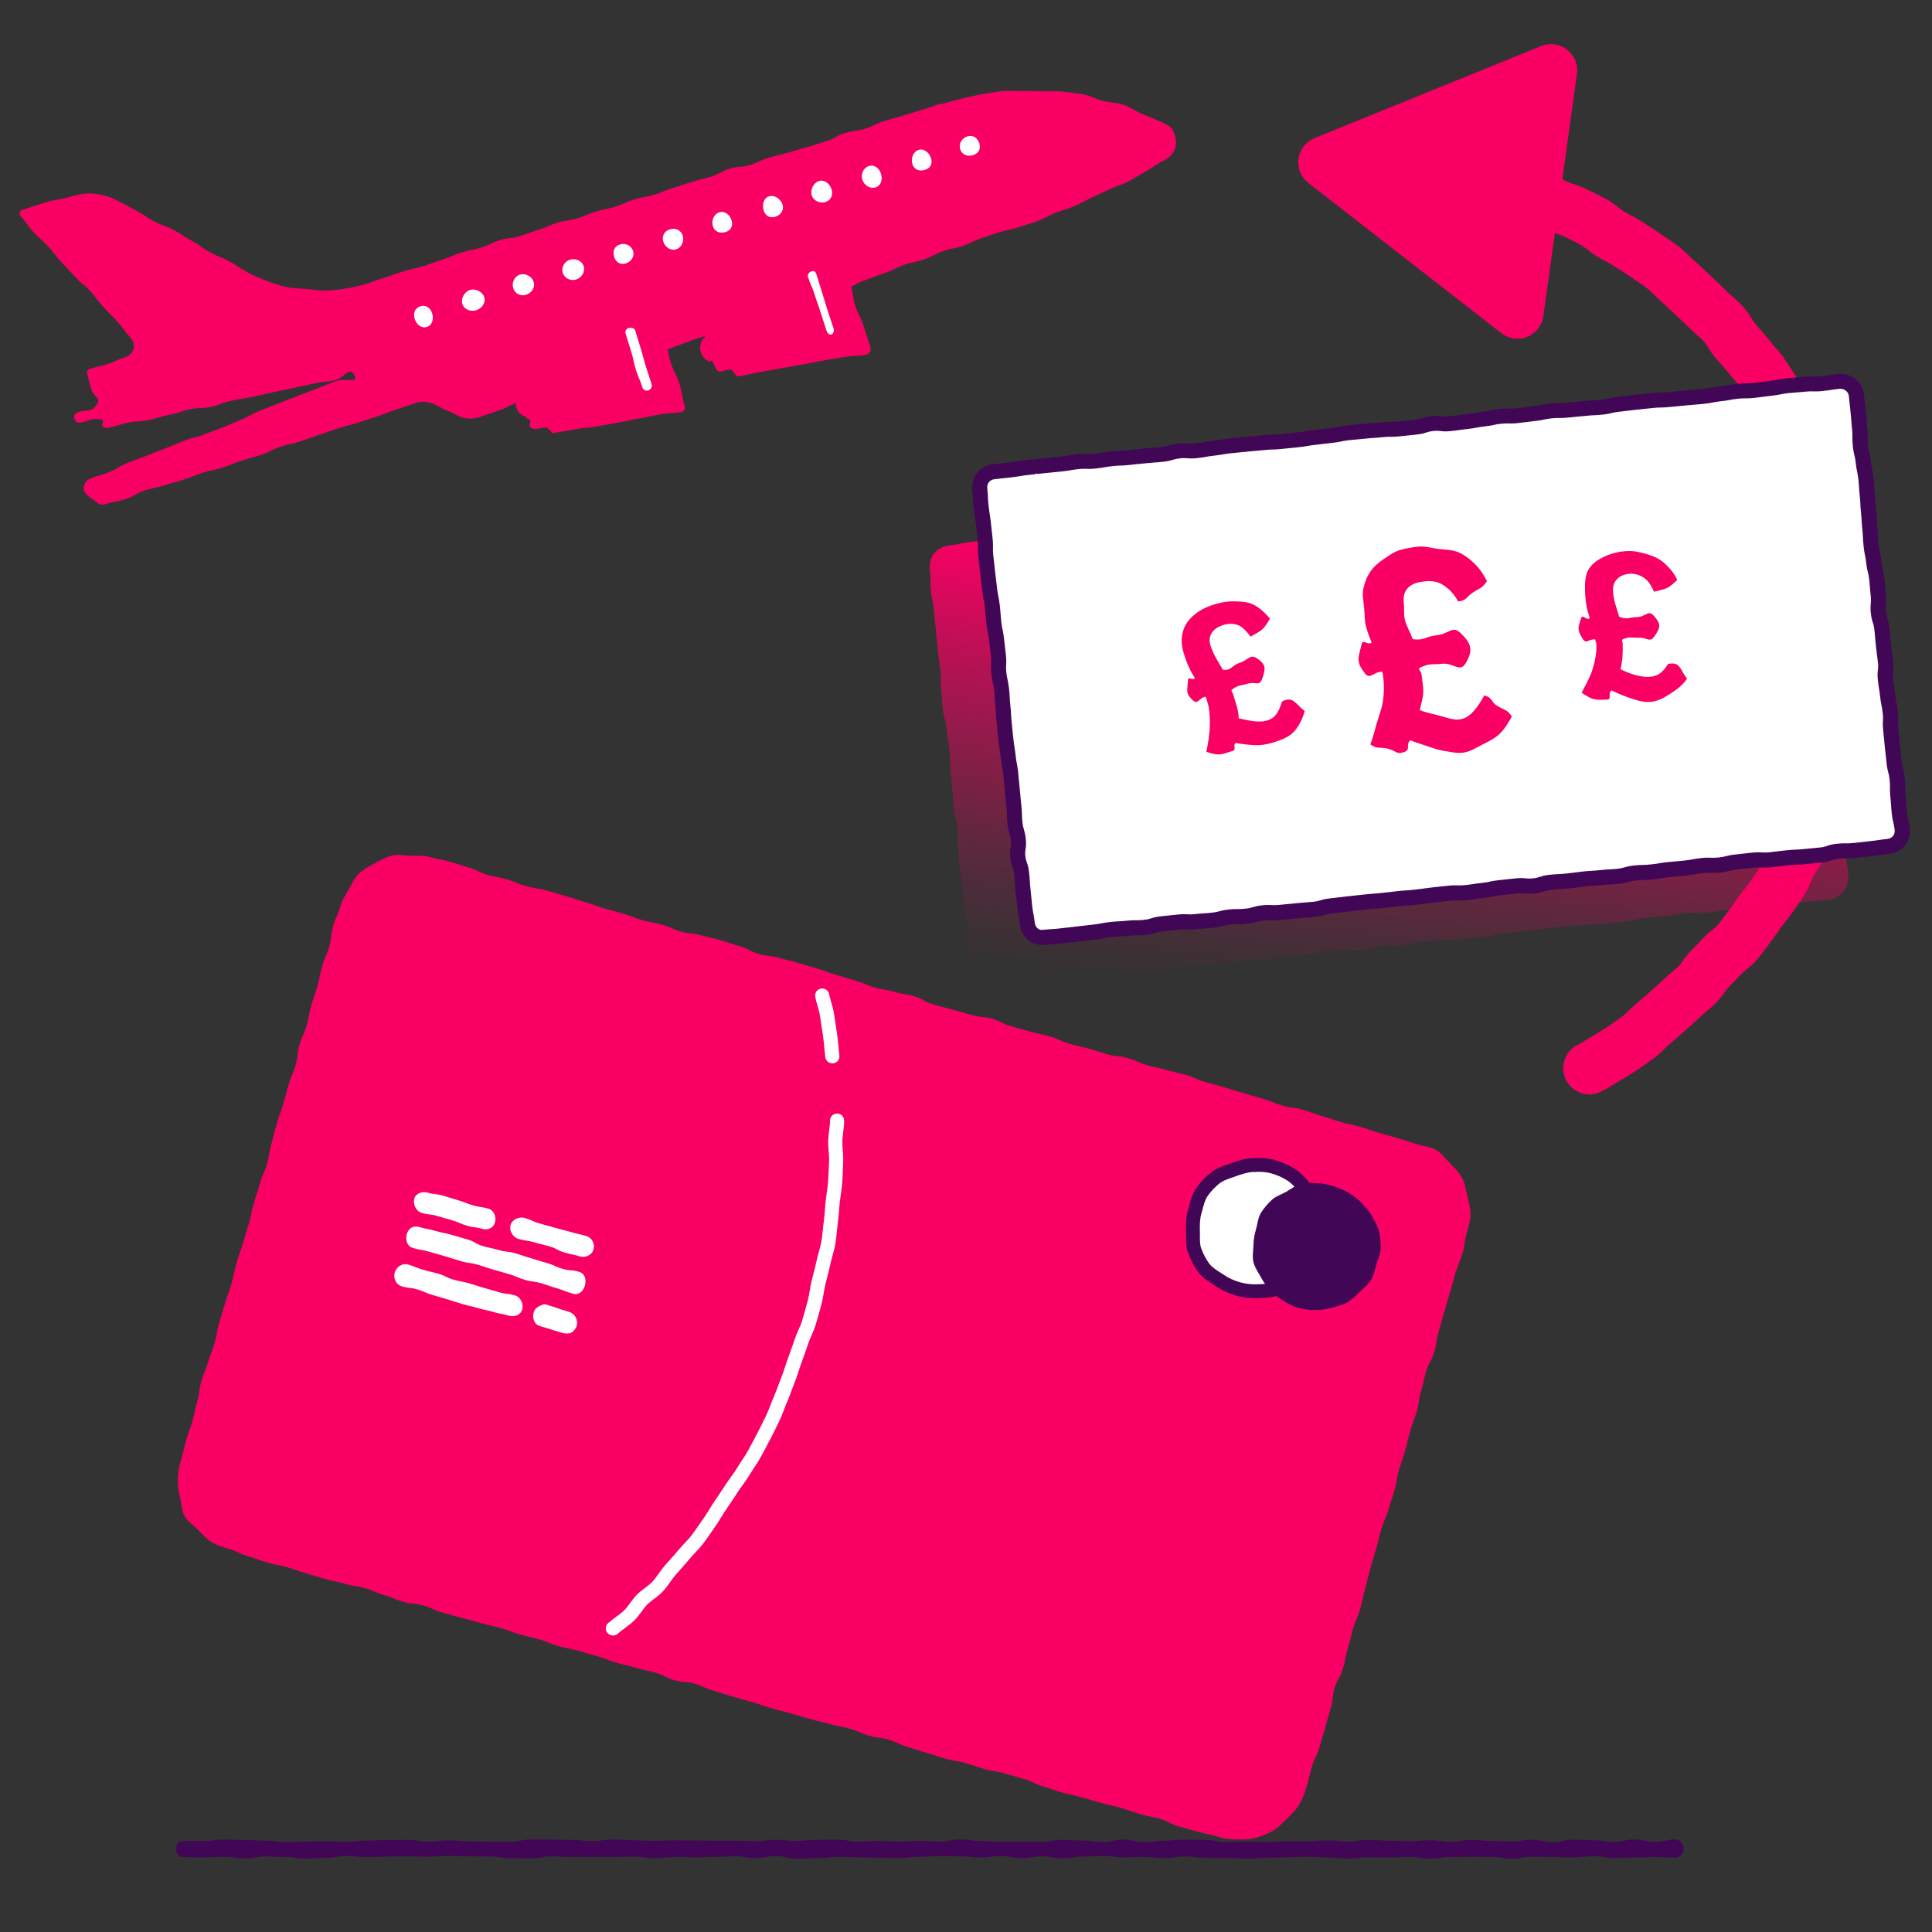 <?xml version="1.0" encoding="UTF-8"?><svg id="uuid-c4fc2f97-c8a4-42e3-9e36-872fbc759116" xmlns="http://www.w3.org/2000/svg" xmlns:xlink="http://www.w3.org/1999/xlink" viewBox="0 0 500 500"><rect x="0" y="0" width="500" height="500" fill="#333333" stroke="none"/><defs><linearGradient id="uuid-791b0df6-429e-487c-b6f5-ae52389e6e7c" x1="-400.06" y1="-276.85" x2="-400.06" y2="-410.31" gradientTransform="translate(702.9 588.74) rotate(7.13) scale(1 .95) skewX(-1.28)" gradientUnits="userSpaceOnUse"><stop offset=".14" stop-color="#fa0064" stop-opacity="0"/><stop offset=".22" stop-color="#fa0064" stop-opacity=".06"/><stop offset=".38" stop-color="#fa0064" stop-opacity=".21"/><stop offset=".59" stop-color="#fa0064" stop-opacity=".46"/><stop offset=".86" stop-color="#fa0064" stop-opacity=".8"/><stop offset="1" stop-color="#fa0064"/></linearGradient><linearGradient id="uuid-5b70ca10-1bd3-4459-9bb7-3b7a341c79c6" x1="-400.75" y1="-273.33" x2="-400.75" y2="-408.33" gradientTransform="translate(705.38 611.94) rotate(7.78)" gradientUnits="userSpaceOnUse"><stop offset=".14" stop-color="#fa0064" stop-opacity="0"/><stop offset=".22" stop-color="#fa0064" stop-opacity=".06"/><stop offset=".38" stop-color="#fa0064" stop-opacity=".21"/><stop offset=".59" stop-color="#fa0064" stop-opacity=".46"/><stop offset=".86" stop-color="#fa0064" stop-opacity=".8"/><stop offset="1" stop-color="#fa0064"/></linearGradient><linearGradient id="uuid-dd6f49fc-9c23-40e8-af43-f4bafc1f439e" x1="-450.2" y1="-273.29" x2="-450.2" y2="-408.85" xlink:href="#uuid-5b70ca10-1bd3-4459-9bb7-3b7a341c79c6"/><linearGradient id="uuid-bc226c94-1d66-4e89-b76f-c7dc2291de6a" x1="-346.86" y1="-272.52" x2="-346.86" y2="-408.15" xlink:href="#uuid-5b70ca10-1bd3-4459-9bb7-3b7a341c79c6"/></defs><path d="M484.38,171.09c.18-1.14,.38-2.44,.39-3.92,0-1.49-.2-2.85-.37-3.95-.1-.65-.19-1.27-.21-1.71-.02-.64-.02-1.29-.01-1.94,0-1.12,.02-2.39-.09-3.73-.05-.64-.08-1.29-.11-1.93-.05-1.13-.1-2.4-.27-3.73-.2-1.57-.63-2.92-.97-4-.19-.6-.37-1.16-.43-1.51-.09-.56-.18-1.12-.27-1.68-.19-1.25-.39-2.54-.68-3.89-.13-.63-.24-1.26-.35-1.9-.19-1.11-.4-2.36-.74-3.66-.34-1.32-.74-2.52-1.12-3.69-.19-.57-.38-1.14-.55-1.72-.14-.46-.27-1.08-.4-1.74-.23-1.13-.48-2.41-.97-3.79-.45-1.27-.99-2.43-1.46-3.46-.27-.59-.54-1.17-.79-1.77-.63-1.56-1.39-3.4-2.23-5.22l-.47-1.04c-.61-1.33-1.23-2.71-1.96-4.11-.69-1.33-1.5-2.44-2.15-3.33-.39-.53-.75-1.04-.98-1.43-.24-.41-.5-.99-.77-1.59-.48-1.05-1.02-2.25-1.81-3.49l-.24-.38c-.91-1.43-1.86-2.9-2.9-4.38-.79-1.11-1.62-2.05-2.35-2.89-.46-.52-.89-1.01-1.23-1.46-.82-1.06-1.64-1.98-2.44-2.88-.41-.46-.82-.92-1.21-1.39-.24-.28-.55-.78-.89-1.31-.6-.95-1.35-2.13-2.4-3.28-.93-1.01-1.87-1.83-2.71-2.57-.52-.46-1.01-.89-1.4-1.28-1.2-1.21-2.49-2.44-4.05-3.88-.42-.39-.83-.78-1.24-1.17-.91-.86-1.85-1.75-2.89-2.64-.42-.36-.89-.82-1.38-1.3-.79-.78-1.69-1.66-2.76-2.5-1.04-.81-2.08-1.5-3.01-2.11-.55-.36-1.09-.71-1.62-1.1-1.07-.78-2.12-1.44-3.14-2.09-.52-.33-1.04-.66-1.55-1-1.11-.74-2.2-1.32-3.17-1.84-.57-.31-1.14-.61-1.69-.94-.38-.23-.88-.61-1.4-1.02-.9-.7-1.93-1.49-3.21-2.21-1.17-.65-2.31-1.2-3.42-1.74-.53-.26-1.07-.52-1.6-.78-1.3-.66-2.52-1.06-3.6-1.42-.63-.21-1.23-.41-1.64-.6-.23-.1-.69-.42-1.12-.71l3.77-27.16c.33-2.4-.64-4.79-2.55-6.28-1.91-1.49-4.47-1.84-6.71-.93l-58.64,23.81c-2.24,.91-3.83,2.95-4.16,5.34-.33,2.4,.64,4.79,2.55,6.28l49.94,38.88c1.21,.94,2.68,1.43,4.16,1.43,.86,0,1.72-.16,2.55-.5,2.24-.91,3.83-2.95,4.16-5.34l2.99-21.51c.13,.04,.28,.1,.41,.14,.7,.24,1.37,.46,1.78,.67,.6,.3,1.2,.59,1.8,.88,.98,.48,1.91,.92,2.74,1.39,.39,.22,.94,.64,1.52,1.09,.75,.58,1.61,1.24,2.64,1.87,.81,.49,1.62,.93,2.33,1.31,.77,.42,1.51,.81,2.09,1.19,.59,.39,1.19,.77,1.78,1.15,.89,.56,1.72,1.09,2.46,1.63,.69,.5,1.41,.97,2.12,1.44,.77,.5,1.49,.98,2.07,1.44,.48,.38,1.04,.93,1.63,1.51,.61,.6,1.31,1.29,2.09,1.95,.76,.65,1.52,1.37,2.34,2.15,.46,.44,.92,.87,1.38,1.3,1.43,1.32,2.59,2.43,3.66,3.5,.72,.72,1.45,1.35,2.09,1.91,.63,.55,1.22,1.07,1.64,1.53,.23,.25,.59,.82,.94,1.36,.51,.81,1.15,1.81,1.99,2.8,.47,.55,.95,1.09,1.43,1.63,.68,.77,1.32,1.49,1.87,2.19,.6,.78,1.22,1.48,1.77,2.1,.57,.64,1.1,1.25,1.48,1.78,.86,1.21,1.68,2.49,2.54,3.84l.24,.38c.27,.42,.56,1.07,.88,1.77,.38,.83,.81,1.78,1.38,2.77,.59,1.02,1.22,1.88,1.77,2.64,.44,.6,.85,1.17,1.06,1.57,.57,1.1,1.1,2.27,1.66,3.5l.49,1.08c.73,1.58,1.42,3.24,1.99,4.66,.32,.79,.68,1.57,1.03,2.34,.39,.83,.75,1.62,1,2.32,.16,.46,.31,1.17,.46,1.92,.18,.91,.39,1.94,.73,3.03,.2,.67,.42,1.33,.64,1.99,.33,1.01,.65,1.96,.88,2.85,.19,.75,.34,1.62,.5,2.54,.14,.82,.28,1.63,.45,2.44,.21,.97,.37,2.02,.54,3.12,.1,.63,.19,1.25,.3,1.88,.22,1.3,.58,2.45,.88,3.37,.19,.58,.4,1.24,.44,1.57,.1,.78,.14,1.68,.18,2.63,.04,.82,.07,1.64,.14,2.45,.06,.74,.05,1.61,.05,2.54,0,.85,0,1.7,.02,2.55,.05,1.2,.21,2.27,.35,3.22,.11,.73,.21,1.41,.21,1.85,0,.46-.11,1.15-.23,1.88-.15,.94-.31,2-.37,3.19-.05,1.1-.01,2.12,.03,3.02,.03,.79,.06,1.54,.01,2.07-.06,.66-.11,1.32-.16,1.99-.08,1.1-.16,2.13-.28,3.08-.1,.77-.3,1.64-.5,2.56-.18,.81-.36,1.62-.5,2.43-.15,.84-.27,1.69-.38,2.55-.12,.91-.23,1.77-.39,2.48-.21,.92-.5,1.91-.8,2.95-.19,.65-.38,1.3-.56,1.95-.13,.48-.42,1.14-.72,1.84-.37,.85-.78,1.8-1.13,2.89-.63,1.94-1.13,3.42-1.64,4.78-.2,.54-.4,1.08-.59,1.63-.4,1.1-.77,2.14-1.18,3.1-.29,.67-.56,1.35-.83,2.04-.38,.95-.73,1.85-1.11,2.63-.22,.46-.61,1.05-1.01,1.68-.44,.67-.94,1.44-1.41,2.3-.53,.97-.91,1.88-1.25,2.68-.26,.63-.51,1.22-.72,1.56-.46,.75-1,1.53-1.58,2.36-.35,.51-.71,1.01-1.05,1.52-.39,.58-.91,1.22-1.45,1.9-.48,.6-.96,1.2-1.42,1.83-.45,.61-.88,1.24-1.32,1.88-.49,.72-.96,1.41-1.41,1.97-.49,.61-.96,1.25-1.43,1.88-.51,.69-.99,1.35-1.46,1.88-.17,.2-.67,.6-1.07,.92-.73,.58-1.63,1.31-2.5,2.25-1.08,1.17-2.19,2.32-3.29,3.43-.96,.97-1.68,1.98-2.25,2.78-.29,.42-.66,.93-.85,1.11-.46,.45-1.04,.93-1.65,1.45-.63,.53-1.34,1.12-2.05,1.79-1.18,1.11-2.38,2.2-3.59,3.28-1.35,1.2-2.54,2.23-3.65,3.15-.79,.66-1.47,1.32-2.07,1.91-.54,.53-1.05,1.02-1.46,1.34-.78,.6-1.65,1.2-2.58,1.83-.44,.3-.87,.6-1.3,.9-.72,.5-1.56,1.01-2.45,1.54-.52,.31-1.04,.62-1.55,.94-1.52,.95-2.8,1.7-4,2.35-3.29,1.78-4.51,5.89-2.73,9.18,1.23,2.26,3.56,3.55,5.96,3.55,1.09,0,2.2-.26,3.22-.82,1.45-.79,2.95-1.66,4.71-2.76,.44-.28,.89-.54,1.34-.81,1.05-.63,2.13-1.28,3.25-2.06,.39-.28,.79-.55,1.19-.82,1.04-.71,2.11-1.44,3.19-2.28,1.05-.81,1.91-1.65,2.67-2.39,.46-.45,.9-.88,1.28-1.19,1.22-1.02,2.52-2.14,3.98-3.44,1.41-1.26,2.68-2.41,3.86-3.52,.47-.45,.98-.86,1.48-1.28,.75-.62,1.59-1.33,2.42-2.15,1.05-1.03,1.81-2.09,2.41-2.95,.3-.42,.64-.91,.83-1.09,1.2-1.21,2.42-2.48,3.6-3.75,.2-.21,.64-.56,1.06-.9,.83-.67,1.86-1.49,2.83-2.62,.81-.93,1.5-1.87,2.11-2.7,.36-.49,.72-.98,1.1-1.45,.78-.97,1.45-1.95,2.04-2.81,.34-.49,.67-.99,1.02-1.46,.35-.48,.72-.94,1.09-1.4,.66-.82,1.4-1.75,2.11-2.8,.3-.45,.61-.89,.92-1.33,.67-.96,1.37-1.96,2.04-3.06,.74-1.21,1.24-2.41,1.65-3.37,.23-.55,.45-1.08,.65-1.43,.22-.41,.54-.9,.88-1.42,.59-.91,1.26-1.93,1.85-3.16s1.06-2.41,1.51-3.54c.23-.57,.45-1.14,.69-1.7,.56-1.32,1.02-2.6,1.47-3.83,.18-.49,.36-.99,.54-1.48,.58-1.56,1.15-3.22,1.85-5.36,.15-.46,.4-1.04,.67-1.65,.46-1.06,.98-2.25,1.37-3.67,.15-.57,.32-1.13,.49-1.7,.35-1.2,.72-2.44,1.02-3.79,.3-1.32,.46-2.59,.61-3.71,.08-.64,.17-1.28,.28-1.91,.11-.63,.26-1.26,.39-1.89,.25-1.1,.52-2.35,.7-3.69,.18-1.36,.28-2.65,.37-3.9,.04-.59,.09-1.17,.14-1.76,.13-1.42,.08-2.71,.03-3.84-.03-.68-.05-1.32-.03-1.83,.02-.45,.12-1.07,.22-1.73Z" fill="#fa0064"/><path d="M433.63,480.76c-2.64,0-2.64-.14-5.29-.14s-2.64,.09-5.29,.09-2.65,.14-5.29,.14-2.64-.46-5.29-.46-2.64,.31-5.29,.31-2.64-.1-5.29-.1-2.64-.08-5.29-.08-2.64,.49-5.29,.49-2.64-.44-5.29-.44-2.65-.03-5.29-.03-2.64,.08-5.29,.08-2.64,.4-5.29,.4-2.64-.45-5.29-.45-2.64,.12-5.29,.12-2.64-.04-5.29-.04-2.65,.35-5.29,.35-2.64-.28-5.29-.28-2.64-.19-5.29-.19-2.64,.13-5.29,.13-2.64,.11-5.29,.11-2.65,.25-5.29,.25-2.65-.18-5.29-.18-2.64-.03-5.29-.03-2.64-.34-5.29-.34-2.64,.4-5.29,.4-2.65-.27-5.29-.27-2.64,.07-5.29,.07-2.64-.34-5.29-.34-2.64,.15-5.29,.15-2.65,.48-5.29,.48-2.64-.53-5.29-.53-2.64,.44-5.29,.44-2.65-.51-5.29-.51-2.65,.36-5.29,.36-2.64-.29-5.29-.29-2.64-.08-5.28-.08-2.64,.18-5.28,.18-2.64,.32-5.29,.32-2.65-.05-5.29-.05-2.64-.15-5.29-.15-2.64-.05-5.29-.05-2.64,.28-5.29,.28-2.64,.14-5.29,.14-2.65-.65-5.29-.65-2.64,.51-5.29,.51-2.64-.48-5.29-.48-2.65,.17-5.29,.17-2.65,.1-5.29,.1-2.64-.08-5.29-.08-2.65,.3-5.29,.3-2.65-.39-5.29-.39-2.64,.11-5.29,.11-2.65-.03-5.29-.03-2.65,.02-5.29,.02-2.65-.16-5.29-.16-2.65,.51-5.29,.51-2.65-.04-5.29-.04-2.65-.45-5.29-.45-2.65-.04-5.29-.04-2.65-.1-5.29-.1-2.65,.19-5.29,.19-2.65-.08-5.29-.08-2.65,.05-5.29,.05-2.64,.15-5.29,.15-2.65-.31-5.29-.31-2.65,.48-5.29,.48-2.65,.24-5.29,.24-2.65-.45-5.29-.45-2.65-.13-5.3-.13-2.65,.5-5.29,.5-2.65-.4-5.3-.4-2.65,.13-5.3,.13-2.65-.06-5.3-.06c-1.18,0-1.88-.91-1.88-2.09s.7-2.09,1.88-2.09c2.64,0,2.64,0,5.29,0s2.64-.4,5.29-.4,2.65,.14,5.29,.14,2.64,.16,5.29,.16,2.64,.38,5.29,.38,2.64-.14,5.29-.14,2.64-.08,5.29-.08,2.64,.13,5.29,.13,2.64-.31,5.29-.31,2.65-.13,5.29-.13,2.64-.06,5.29-.06,2.64,.47,5.29,.47,2.64-.35,5.29-.35,2.64,.3,5.29,.3,2.64,.06,5.29,.06,2.65,.02,5.29,.02,2.64-.59,5.29-.59,2.64,.02,5.29,.02,2.64,.08,5.29,.08,2.64,.33,5.29,.33,2.65-.44,5.29-.44,2.65,.2,5.29,.2,2.64,.16,5.29,.16,2.64-.13,5.29-.13,2.64,.03,5.29,.03,2.65,.07,5.29,.07,2.64,0,5.29,0,2.64,.12,5.29,.12,2.64-.38,5.29-.38,2.65,.31,5.29,.31,2.64-.29,5.29-.29,2.64-.06,5.29-.06,2.65,.54,5.29,.54,2.65-.19,5.29-.19,2.64,.19,5.29,.19,2.64-.22,5.28-.22,2.64,.23,5.28,.23,2.64-.6,5.29-.6,2.65,.42,5.29,.42,2.64,.19,5.29,.19,2.64-.02,5.29-.02,2.64,.06,5.29,.06,2.64-.55,5.29-.55,2.65,.2,5.29,.2,2.64,.37,5.29,.37,2.64-.64,5.29-.64,2.65,.69,5.29,.69,2.65-.39,5.29-.39,2.64-.28,5.29-.28,2.65,.08,5.29,.08,2.65,.56,5.29,.56,2.64-.1,5.29-.1,2.65,.09,5.29,.09,2.65-.17,5.29-.17,2.65,.04,5.29,.04,2.65-.29,5.29-.29,2.65,.32,5.29,.32,2.65-.46,5.29-.46,2.65,.22,5.29,.22,2.65,.13,5.29,.13,2.65-.26,5.29-.26,2.65,.42,5.29,.42,2.65-.51,5.29-.51,2.64,.29,5.29,.29,2.65,.12,5.29,.12,2.65-.44,5.29-.44,2.65,.64,5.29,.64,2.65-.66,5.29-.66,2.65,.16,5.3,.16,2.65,.43,5.29,.43,2.65-.65,5.3-.65,2.65,.63,5.3,.63,2.65-.62,5.3-.62c1.18,0,2.12,1.3,2.12,2.47s-.94,2.24-2.12,2.24Z" fill="#420656"/><g id="uuid-5e1a6e60-b44c-4c54-bcae-34907d88e091"><path d="M472.96,232.89c-2.62,.28-2.63,.16-5.25,.44s-2.65,.05-5.27,.33-2.62,.25-5.24,.53-2.62,.3-5.23,.58-2.59,.51-5.21,.79-2.61,.36-5.23,.64-2.67-.15-5.29,.13-2.6,.46-5.22,.74-2.63,.19-5.25,.47-2.58,.64-5.2,.93-2.62,.31-5.24,.59-2.65,.04-5.27,.32-2.63,.16-5.25,.44-2.63,.21-5.25,.49-2.61,.39-5.23,.67-2.62,.29-5.24,.57-2.58,.63-5.2,.91-2.62,.28-5.24,.57-2.66-.09-5.28,.19-2.62,.26-5.24,.54-2.59,.56-5.21,.84-2.67-.17-5.29,.12-2.56,.87-5.18,1.15-2.66-.1-5.28,.18-2.64,.08-5.27,.36-2.6,.46-5.22,.75-2.62,.3-5.24,.58-2.61,.36-5.24,.64-2.63,.21-5.25,.49-2.65,.03-5.27,.31-2.62,.32-5.24,.6-2.63,.17-5.25,.45-2.61,.36-5.24,.64-2.62,.28-5.25,.56-2.63,.24-5.25,.52-2.58,.67-5.2,.96-2.63,.18-5.26,.46-2.65,.06-5.27,.34-2.57,.76-5.2,1.04-2.67-.08-5.29,.2-2.61,.43-5.24,.72c-1.63,.17-3.17-.37-4.35-1.33s-1.72-2.37-1.9-4c-.28-2.57-.73-2.52-1.01-5.09s-.08-2.59-.35-5.16-.51-2.54-.78-5.11-.18-2.58-.45-5.15-.51-2.54-.79-5.11-.18-2.58-.45-5.15,.18-2.62-.1-5.19-.71-2.52-.99-5.09-.1-2.58-.38-5.15-.18-2.58-.46-5.15-.05-2.59-.32-5.16-.39-2.56-.66-5.12-.71-2.52-.99-5.09-.14-2.58-.42-5.15,.03-2.6-.25-5.17-.37-2.56-.64-5.13-.23-2.57-.5-5.14-.25-2.57-.53-5.14-.49-2.55-.77-5.12,.06-2.61-.22-5.18c-.17-1.63,.08-3.14,1.03-4.32s2.36-1.94,3.98-2.11c2.62-.28,2.59-.57,5.21-.85s2.61-.41,5.23-.69,2.63-.21,5.25-.49,2.62-.24,5.24-.52,2.66,.13,5.28-.15,2.59-.56,5.21-.84,2.61-.39,5.23-.67,2.64-.12,5.26-.41,2.65,.03,5.27-.25,2.62-.3,5.24-.58,2.56-.81,5.18-1.09,2.67,.15,5.29-.13,2.6-.43,5.22-.71,2.65-.02,5.27-.3,2.57-.74,5.19-1.02,2.62-.26,5.25-.54,2.67,.16,5.29-.12,2.6-.51,5.22-.8,2.62-.26,5.25-.54,2.58-.66,5.2-.94,2.63-.25,5.25-.53,2.64-.09,5.26-.37,2.61-.39,5.23-.67,2.65-.01,5.27-.29,2.62-.32,5.24-.6,2.66,.04,5.28-.24,2.61-.43,5.23-.72,2.58-.63,5.21-.91,2.68,.21,5.3-.07,2.56-.85,5.18-1.13,2.68,.22,5.3-.06,2.56-.81,5.18-1.09,2.68,.27,5.3-.01,2.61-.42,5.23-.7,2.61-.45,5.23-.73,2.59-.59,5.21-.87,2.65-.04,5.27-.33,2.66,.12,5.29-.16,2.57-.8,5.19-1.08,2.65-.02,5.28-.3,2.59-.64,5.21-.92c1.63-.17,3.02,.88,4.2,1.83s2.3,2.11,2.47,3.74c.28,2.57,.14,2.58,.41,5.15s.36,2.56,.64,5.13,.42,2.55,.69,5.12-.18,2.62,.09,5.19,.58,2.53,.86,5.1,.17,2.58,.45,5.15,.19,2.58,.47,5.15,.76,2.52,1.04,5.09-.17,2.61,.11,5.18,.25,2.57,.53,5.14,.35,2.56,.63,5.13,.68,2.53,.95,5.09-.17,2.62,.11,5.19,.4,2.56,.67,5.13,.23,2.57,.51,5.14,.62,2.53,.89,5.1,0,2.6,.27,5.17,.08,2.59,.36,5.16,.4,2.56,.68,5.13,.39,2.56,.66,5.13c.17,1.63-.16,3.41-1.11,4.59s-2.6,2.09-4.23,2.27Z" fill="url(#uuid-791b0df6-429e-487c-b6f5-ae52389e6e7c)"/></g><path d="M378.39,204.19c-.73,1.37-2.32,3.01-3.76,4.47-1.2,1.22-2.52,2.41-4.28,3.27-1.53,.75-3.22,1.09-5.21,1.31-2.44,.26-4.79,.72-6.96,.17-2.37-.6-4.67-2.13-6.67-2.94-1.43,1.06,.56,3.06-1.21,3.27-4.63,.56-4.84,.21-9.11-1.67,.71-1.69,1.1-3.72,1.67-5.65s.97-3.8,1.26-5.65c.34-2.12,.5-4.03,.32-5.72-.08-.74,.18-1.34,.04-2-2.34-.08-2.94,2.03-4.36,.17-2.34-3.08-2.44-3.8-1.54-7.57,.32-1.34,2.67,1.13,3.42-.02-1-2.36-1.72-5.25-2.17-9.39-.23-2.17-.81-4.19-.28-5.95,.59-1.95,1.74-3.76,3.18-5.15,1.34-1.3,3.39-1.73,5.39-2.49,1.71-.65,3.48-1.61,5.63-1.84,2.52-.27,4.92-.07,7.15,.41,2.37,.51,4.57,1.42,6.48,2.95,1.73,1.38,3.11,3.15,4.36,5.49-3.07,3.43-3.28,3.64-7.66,5.07-1.07-2.06-2.35-3.29-3.57-4.12-1.79-1.22-3.55-1.57-5.18-1.39-3.33,.36-5.57,2.16-5.26,5.79,.2,1.83,.09,3.41,.53,4.81,.49,1.55,1.17,3.29,1.73,4.88,3.13,.42,3.22-.42,6.36-.76s3.99-3.16,6.23-.94c2.75,2.72,3.02,4.46,1.05,7.79-1.47,2.48-3.11-.13-5.97,.17s-3.2-.55-5.83,.64c-.85,.38,.53,1.18,.64,2.11,.36,3.4,.33,6.31-.19,9.06,1.64,.69,2.85,1.69,4.47,2.12,1.86,.5,3.74,.84,5.28,.68,3.18-.34,4.49-3.04,6.36-6.46,4.33-1.21,4.48,1.95,7.64,5.06Z" fill="url(#uuid-5b70ca10-1bd3-4459-9bb7-3b7a341c79c6)"/><path d="M324.35,203.27c-.49,1.54-1.61,3.18-3.18,4.87-1.24,1.32-2.55,2.98-4.72,3.64-1.71,.52-3.5,.59-5.12,.49-1.78-.11-3.45-.68-4.99-.99-.88,.95,.66,2.06-.57,2.45-3.25,1.03-3.48,.72-6.71-.36,.42-1.94,.52-3.95,.61-6.11,.1-2.36-.24-4.52-.75-6.23-.16-.52,.09-.68-.11-1.13-1.69,.26-1.87,1.51-3.14,.37-2.1-1.89-1.57-2.35-1.43-5.17,.05-1,1.01,.27,1.4-.65-1.04-1.56-2.04-3.26-2.92-6.17-.63-2.08-.93-4.16-.45-5.87,.51-1.82,1.97-3.33,3.6-4.62,1.36-1.08,3.06-2.14,5.13-2.76,2.71-.82,5.45-.99,7.87-.38s4.24,2.07,6.12,4.41c-1.34,3.08-1.38,4.03-4.69,4.6-2.58-3.3-4.97-2.91-6.89-2.33-2.34,.7-4.11,2.06-3.4,4.62,.82,2.7,2.05,4.17,3.23,6.2,4.6-.29,4.42-3.91,8.88-2.74,2.73,.71,3.07,3.13,1.28,5.31-2.67,3.25-4.14,.48-7.92,2.32-.61,.3,.76,.89,.97,1.53,.72,2.39,.5,4.82,.5,6.87,2.73,.59,5.68,.77,7.7,.16,2.23-.67,2.8-2.73,3.68-5.43,2.93-1.38,3.47,1.11,6.02,3.09Z" fill="url(#uuid-dd6f49fc-9c23-40e8-af43-f4bafc1f439e)"/><path d="M427.7,193.24c-.87,1.36-2.54,3.13-4.5,4.35-1.54,.96-3.38,1.78-5.65,1.85-1.79,.06-3.55-.02-5.1-.53-1.69-.57-2.9-1.28-4.32-1.97-1.1,.69-.09,2.29-1.39,2.35-3.4,.16-3.71-.48-6.54-2.36,.9-1.77,1.87-3.82,2.52-5.88,.71-2.25,1.21-4.51,1.15-6.3-.02-.54-.16-1.35-.23-1.84-1.7-.18-2.32,1.75-3.26,.32-1.54-2.36-1.25-2.83-.4-5.52,.31-.96,1.07,.48,1.68-.32-.6-1.77-.99-3.5-1.09-6.53-.07-2.17,.34-4.2,1.24-5.73,.96-1.62,2.74-2.61,4.65-3.44,1.6-.69,3.46-.98,5.61-1.06,2.83-.09,5.39,.21,7.57,1.43s3.89,3.04,5.11,5.79c-2.09,2.63-2.62,3.81-5.96,3.52-1.65-3.85-4.02-4.62-6.02-4.55-2.44,.08-4.19,1.02-4.16,3.68,.09,2.82,.6,4.57,1.21,6.83,4.52,.9,5-2.17,9.01,.11,2.45,1.39,2.92,4,.63,5.65-3.41,2.46-4.59-1.19-8.72-.38-.67,.13,.12,.99,.16,1.66,.08,2.49-.16,4.64-.69,6.61,2.48,1.28,5.07,2.47,7.18,2.4,2.33-.08,3.4-1.95,4.95-4.34,3.23-.71,3.37,1.64,5.34,4.21Z" fill="url(#uuid-bc226c94-1d66-4e89-b76f-c7dc2291de6a)"/><path d="M315.14,475.31c-2.51-.73-2.56-.54-5.07-1.26s-2.53-.65-5.04-1.38-2.36-1.25-4.87-1.97-2.58-.47-5.09-1.2-2.47-.87-4.98-1.6-2.55-.57-5.06-1.29-2.51-.73-5.02-1.45-2.57-.52-5.08-1.25-2.47-.86-4.98-1.59-2.38-1.19-4.88-1.91-2.51-.72-5.02-1.44-2.61-.37-5.12-1.1-2.47-.84-4.98-1.57-2.61-.38-5.11-1.11-2.48-.8-4.99-1.53-2.47-.85-4.98-1.57-2.39-1.13-4.9-1.86-2.63-.32-5.13-1.05-2.41-1.07-4.91-1.8-2.59-.44-5.1-1.17-2.55-.58-5.06-1.31-2.51-.72-5.02-1.44-2.54-.63-5.04-1.36-2.47-.85-4.98-1.58-2.52-.69-5.03-1.42-2.49-.79-5-1.52-2.4-1.11-4.91-1.83-2.67-.17-5.18-.89-2.37-1.2-4.88-1.93-2.56-.56-5.07-1.29-2.55-.58-5.06-1.3-2.44-.97-4.95-1.69-2.51-.72-5.02-1.44-2.58-.47-5.09-1.2-2.43-1-4.94-1.72-2.55-.59-5.06-1.32-2.46-.9-4.97-1.62-2.56-.56-5.07-1.29-2.53-.65-5.04-1.37-2.53-.65-5.04-1.37-2.4-1.11-4.91-1.84-2.65-.23-5.16-.95-2.43-.99-4.94-1.72-2.41-1.06-4.93-1.79-2.61-.39-5.12-1.11-2.57-.51-5.08-1.24-2.5-.76-5.01-1.49-2.47-.86-4.98-1.59-2.58-.48-5.1-1.21-2.47-.88-4.98-1.61-2.38-1.18-4.9-1.91c-1.6-.46-3.14-.91-4.51-1.74s-2.46-2.07-3.58-3.23-2.67-2.08-3.45-3.5-.76-3.2-1.15-4.78-.62-3.11-.58-4.76,.28-3.14,.74-4.74c.74-2.56,.6-2.6,1.34-5.16s.9-2.51,1.64-5.07,.53-2.62,1.27-5.18,.35-2.67,1.09-5.23,1.03-2.48,1.77-5.04,.97-2.49,1.71-5.06,.43-2.65,1.17-5.21,.81-2.54,1.55-5.1,.91-2.51,1.65-5.07,.51-2.63,1.26-5.19,.91-2.51,1.65-5.08,.79-2.55,1.54-5.11,.53-2.62,1.27-5.18,.82-2.54,1.56-5.1,1.09-2.46,1.83-5.03,.4-2.66,1.14-5.22,.63-2.59,1.37-5.15,.9-2.52,1.65-5.08,.72-2.57,1.46-5.13,1.03-2.48,1.78-5.04,.27-2.7,1.01-5.26,1.13-2.45,1.87-5.01,.47-2.64,1.21-5.2,.85-2.53,1.59-5.1,.52-2.63,1.26-5.19,1.07-2.47,1.81-5.03,.25-2.71,1-5.27,1.1-2.46,1.85-5.03c.46-1.6,1.31-2.98,2.13-4.35s1.48-3.01,2.64-4.13,2.69-1.9,4.12-2.68,2.89-1.61,4.48-2,3.24,.01,4.89,.05,3.24-.16,4.84,.3c2.51,.73,2.58,.47,5.09,1.2s2.49,.8,5,1.53,2.38,1.17,4.89,1.89,2.58,.48,5.09,1.21,2.43,1,4.94,1.73,2.61,.37,5.12,1.1,2.52,.7,5.02,1.43,2.48,.84,4.99,1.56,2.45,.93,4.96,1.65,2.53,.66,5.04,1.39,2.44,.95,4.95,1.68,2.59,.44,5.1,1.17,2.41,1.06,4.92,1.79,2.65,.23,5.16,.96,2.55,.56,5.06,1.29,2.48,.81,4.99,1.54,2.36,1.25,4.87,1.98,2.64,.28,5.15,1,2.55,.59,5.05,1.32,2.49,.78,5,1.5,2.45,.92,4.96,1.64,2.49,.79,5,1.51,2.42,1.02,4.93,1.74,2.6,.4,5.11,1.13,2.6,.42,5.11,1.14,2.33,1.36,4.84,2.09,2.54,.63,5.04,1.36,2.52,.67,5.03,1.4,2.65,.23,5.16,.95,2.37,1.21,4.88,1.93,2.53,.67,5.04,1.4,2.57,.5,5.08,1.23,2.39,1.15,4.9,1.88,2.56,.54,5.07,1.26,2.48,.82,4.99,1.54,2.66,.21,5.17,.94,2.41,1.07,4.92,1.8,2.56,.55,5.07,1.27,2.56,.56,5.07,1.29,2.41,1.08,4.91,1.8,2.52,.69,5.03,1.42,2.49,.78,5,1.5,2.51,.74,5.02,1.46,2.43,1.01,4.94,1.74,2.63,.31,5.14,1.04,2.46,.9,4.97,1.63,2.48,.83,4.99,1.56,2.56,.54,5.07,1.27,2.47,.87,4.98,1.6,2.52,.7,5.04,1.43,2.48,.84,5,1.57c1.6,.46,3.34,.6,4.7,1.42s2.41,2.26,3.53,3.42,2.35,2.32,3.13,3.75,.93,3.1,1.33,4.69,.86,3.12,.83,4.76-.47,3.15-.94,4.75c-.74,2.56-.36,2.67-1.1,5.23s-1.03,2.48-1.78,5.04-.71,2.57-1.45,5.13-.77,2.55-1.51,5.11-.71,2.57-1.45,5.13-.39,2.66-1.13,5.23-1.33,2.39-2.07,4.95-.6,2.6-1.34,5.16-.38,2.67-1.12,5.23-.92,2.51-1.66,5.07-.63,2.59-1.37,5.16-.86,2.53-1.6,5.09-.41,2.66-1.16,5.22-.85,2.53-1.6,5.09-1.08,2.46-1.83,5.03-.63,2.59-1.37,5.16-.76,2.55-1.5,5.11-.57,2.61-1.31,5.17-.55,2.62-1.29,5.18-1.07,2.47-1.81,5.03-.64,2.59-1.38,5.16-.51,2.63-1.25,5.19-1.38,2.38-2.12,4.94-.29,2.7-1.03,5.26-.7,2.57-1.44,5.14-.78,2.55-1.52,5.12-1.2,2.43-1.94,5-.63,2.6-1.37,5.17c-.46,1.6-1.03,3.1-1.85,4.47s-1.99,2.54-3.16,3.65-2.27,2.38-3.69,3.17-2.95,1.46-4.54,1.85-3.23,.44-4.88,.4-3.23-.22-4.83-.69Z" fill="#fa0064"/><path d="M340.54,322.55c.49-1.71,.88-3.39,.83-5.08s-.7-3.36-1.28-4.97-1.08-3.32-2.14-4.68-2.24-2.72-3.69-3.7-3.07-1.66-4.77-2.16-3.49-.5-5.18-.45-3.38,.6-4.99,1.18-3.38,1.04-4.74,2.1-2.61,2.37-3.59,3.81-1.28,3.16-1.78,4.87-.54,3.36-.48,5.05-.15,3.53,.43,5.14,1.41,3.24,2.47,4.61,2.66,2.18,4.1,3.16,2.9,1.63,4.6,2.13,3.34,.66,5.03,.61,3.45-.12,5.06-.7,2.99-1.61,4.36-2.67,2.77-2.06,3.75-3.51,1.51-3.04,2-4.74Z" fill="#fff"/><path d="M324.78,335.98c-1.72,0-3.34-.23-4.94-.69-1.91-.55-3.58-1.33-5.11-2.37-.31-.21-.63-.41-.94-.62-1.26-.81-2.56-1.64-3.57-2.93-1.1-1.41-2.04-3.18-2.74-5.1-.55-1.51-.54-3.07-.53-4.45,0-.41,0-.83,0-1.24-.06-1.73-.03-3.6,.55-5.61,.09-.33,.18-.65,.27-.98,.4-1.49,.82-3.03,1.75-4.4,1.07-1.58,2.44-3.04,3.97-4.22,1.33-1.04,2.91-1.57,4.29-2.04,.31-.11,.63-.21,.94-.33,1.7-.62,3.53-1.22,5.55-1.29,1.84-.06,3.82-.04,5.74,.52,1.99,.58,3.82,1.41,5.28,2.4,1.73,1.17,3.1,2.8,4.1,4.09,1.08,1.39,1.62,2.94,2.15,4.45l.4,1.12c.58,1.59,1.18,3.24,1.24,5.13,.06,2.02-.42,3.98-.9,5.64-.51,1.77-1.14,3.63-2.24,5.25-1.04,1.54-2.41,2.58-3.72,3.6l-.41,.32c-1.57,1.22-3.02,2.28-4.85,2.94-1.9,.69-3.87,.75-5.62,.81-.22,0-.43,.01-.65,.01Zm.78-32.69c-.41,0-.8,0-1.19,.02-1.49,.05-2.95,.54-4.44,1.07-.33,.12-.67,.23-1,.35-1.23,.42-2.39,.81-3.25,1.48-1.23,.96-2.34,2.13-3.2,3.4-.59,.87-.91,2.06-1.25,3.32-.09,.35-.19,.7-.29,1.04-.44,1.52-.46,3.06-.41,4.49,.01,.46,.01,.92,.01,1.37,0,1.19-.01,2.31,.32,3.21,.57,1.57,1.33,3,2.2,4.12,.62,.8,1.61,1.44,2.66,2.11,.34,.22,.69,.44,1.03,.67,1.22,.83,2.56,1.44,4.1,1.89,1.45,.42,2.87,.59,4.47,.54,1.55-.05,3.14-.1,4.51-.59,1.34-.48,2.54-1.38,3.87-2.4l.42-.33c1.14-.88,2.22-1.71,2.94-2.77,.82-1.21,1.33-2.75,1.76-4.24h0c.4-1.38,.8-3,.76-4.52-.04-1.32-.52-2.63-1.03-4.02l-.41-1.16c-.45-1.29-.88-2.5-1.6-3.43-.84-1.08-1.96-2.43-3.27-3.32-1.15-.78-2.63-1.44-4.26-1.92-1.11-.32-2.3-.4-3.43-.4Z" fill="#420656"/><path d="M356.24,327.1c.41-1.42,1.09-2.77,1.12-4.18s-.17-2.94-.51-4.32-1.11-2.68-1.8-3.93-1.66-2.29-2.66-3.34-2.08-1.87-3.33-2.62-2.46-1.3-3.88-1.71-2.78-.77-4.19-.8-2.95-.18-4.33,.16-2.54,1.38-3.8,2.08-2.71,1.13-3.76,2.13-2.04,2.11-2.79,3.36-.84,2.74-1.25,4.15-.64,2.78-.67,4.19-.35,2.96-.01,4.34,1.22,2.64,1.92,3.9,1.47,2.47,2.47,3.51,2.14,1.89,3.39,2.65,2.48,1.42,3.9,1.83,2.87,.51,4.28,.54,2.86-.22,4.25-.56,2.8-.73,4.05-1.42,2.25-1.75,3.29-2.75,2.18-1.9,2.93-3.14,.98-2.65,1.39-4.07Z" fill="#420656"/><path d="M126.38,312.8c-1.95-.56-2.03-.3-3.98-.86s-1.89-.76-3.84-1.32-1.94-.61-3.89-1.18c-1.95-.57-2.05-.23-4-.79-1.38-.4-3.12,.18-3.46,1.62-.35,1.45,.46,3.2,1.94,3.63,1.95,.56,2.05,.23,4,.79q1.95,.56,3.9,1.14c1.95,.57,1.88,.81,3.83,1.38s2.04,.27,3.99,.83c1.38,.4,2.89-.27,3.24-1.72,.35-1.45-.25-3.09-1.72-3.52Z" fill="#fff"/><path d="M151.73,319.88c-2-.58-2.03-.46-4.03-1.04-2-.58-2.02-.5-4.02-1.08-2-.58-2.01-.54-4.01-1.12s-1.92-.86-3.92-1.44c-1.38-.4-3.28,.44-3.63,1.88-.35,1.45,.58,3.12,2.05,3.55,2,.58,2.08,.29,4.07,.87s2.02,.5,4.02,1.08,1.88,1,3.88,1.58,2.04,.44,4.04,1.02c1.38,.4,3.09-.44,3.44-1.88,.35-1.45-.42-2.99-1.9-3.42Z" fill="#fff"/><path d="M149.85,329.14c-2.06-.6-2.19-.16-4.25-.76-2.06-.6-1.97-.9-4.04-1.5s-2.05-.64-4.11-1.24-2.03-.69-4.1-1.29c-2.06-.6-2.17-.24-4.23-.83s-2.1-.45-4.17-1.05-1.91-1.11-3.98-1.7-2.06-.61-4.13-1.2c-2.07-.6-2.12-.42-4.18-1.02s-2.12-.4-4.19-1c-1.7-.49-2.81,.5-3.19,1.82s-.08,3.12,1.62,3.62c2.06,.6,2.13,.36,4.19,.96s2.06,.6,4.12,1.19c2.06,.6,2.05,.65,4.11,1.25,2.06,.6,2.15,.29,4.21,.89,2.06,.6,2.04,.69,4.1,1.28q2.06,.6,4.13,1.19c2.06,.6,1.99,.86,4.05,1.46,2.06,.6,2.15,.29,4.22,.89s2.03,.71,4.1,1.31c2.07,.6,2.01,.79,4.08,1.38,1.7,.49,2.78-.75,3.16-2.07s.17-3.09-1.53-3.58Z" fill="#fff"/><path d="M133.18,335.23c-1.96-.57-2.06-.23-4.03-.8q-1.96-.57-3.93-1.14c-1.96-.57-1.95-.62-3.91-1.19s-2.02-.37-3.99-.94c-1.96-.57-1.86-.94-3.82-1.51s-2-.45-3.97-1.02-1.9-.79-3.87-1.36c-1.7-.49-3.11,.74-3.5,2.06s.16,3.09,1.86,3.58c1.96,.57,2.06,.23,4.02,.8s1.88,.84,3.85,1.41c1.96,.57,1.96,.59,3.92,1.16,1.96,.57,1.94,.64,3.91,1.21,1.96,.57,1.99,.47,3.95,1.04s2.01,.43,3.97,1c1.97,.57,2.02,.38,3.99,.95,1.7,.49,3.15-.28,3.53-1.6s-.31-3.19-2-3.68Z" fill="#fff"/><path d="M147.25,339.5c-2.97-.86-2.93-1.01-5.9-1.88-.68-.2-1.45,.22-2.07,.56-.59,.33-1.03,.89-1.19,1.56-.35,1.45,.17,3.02,1.65,3.45,2.97,.86,2.95,.94,5.93,1.8,.68,.2,1.66,.18,2.27-.16,.59-.32,1.19-1.18,1.35-1.85,.35-1.45-.56-3.05-2.04-3.48Z" fill="#fff"/><path d="M215.4,275.19c-.9,0-1.69-.67-1.81-1.58-.09-.67-.16-1.44-.24-2.27-.09-.97-.18-1.97-.32-3.01-.12-.92-.27-1.86-.42-2.81-.13-.82-.26-1.64-.37-2.44-.13-.95-.41-1.89-.67-2.79-.24-.82-.46-1.59-.59-2.35-.16-1,.52-1.94,1.52-2.1,.99-.16,1.94,.52,2.1,1.52,.09,.54,.28,1.2,.49,1.9,.29,.98,.61,2.1,.79,3.31,.11,.79,.24,1.59,.36,2.4,.15,.97,.3,1.94,.43,2.88,.15,1.12,.25,2.21,.34,3.17,.07,.77,.13,1.49,.22,2.11,.14,1-.57,1.92-1.57,2.06-.08,.01-.17,.02-.25,.02Z" fill="#fff"/><path d="M158.61,423.26c-.5,0-1-.21-1.37-.61-.67-.75-.61-1.91,.15-2.58,.68-.6,1.38-1.13,2.07-1.64,.74-.55,1.44-1.07,2.04-1.64,.55-.52,1.04-1.19,1.56-1.9,.53-.73,1.09-1.49,1.77-2.18,.68-.69,1.43-1.25,2.15-1.8,.7-.53,1.36-1.03,1.88-1.59,.56-.6,1.05-1.3,1.58-2.04,.5-.71,1.02-1.44,1.62-2.13,.4-.45,.8-.9,1.2-1.34,.79-.88,1.54-1.71,2.25-2.58,.55-.66,1.13-1.28,1.69-1.88,.65-.69,1.27-1.34,1.8-2.04,.6-.78,1.15-1.59,1.74-2.44,.42-.62,.84-1.23,1.28-1.84,.54-.74,1.02-1.53,1.53-2.36,.42-.69,.84-1.38,1.3-2.05l.1-.15c.93-1.37,1.9-2.79,2.8-4.2,.46-.72,.96-1.4,1.44-2.06,.56-.77,1.09-1.5,1.54-2.25,.41-.69,.86-1.37,1.3-2.04,.54-.82,1.06-1.6,1.5-2.4,.87-1.57,1.7-3.13,2.47-4.62,.71-1.38,1.54-3.02,2.34-4.69,.4-.83,.73-1.7,1.08-2.62,.29-.75,.58-1.5,.9-2.23,.39-.9,.73-1.81,1.09-2.79,.26-.7,.52-1.41,.8-2.1,.36-.88,.65-1.79,.97-2.75,.24-.73,.48-1.47,.75-2.19,.64-1.75,1.21-3.37,1.74-4.93,.29-.86,.64-1.66,.98-2.44,.37-.84,.72-1.64,.96-2.44,.43-1.44,.87-2.99,1.42-5.04,.23-.86,.38-1.75,.54-2.69,.14-.8,.28-1.62,.47-2.45,.17-.71,.35-1.41,.53-2.11,.27-1.02,.52-1.99,.72-2.97,.17-.85,.4-1.68,.63-2.47,.25-.91,.49-1.77,.64-2.62,.16-.94,.26-1.89,.36-2.89,.08-.77,.16-1.55,.27-2.32,.13-.95,.21-1.91,.28-2.93,.06-.76,.11-1.53,.2-2.29,.08-.75,.19-1.49,.29-2.24,.15-1.02,.28-1.99,.36-2.96,.08-1.08,.12-2.2,.16-3.28,.02-.65,.04-1.3,.08-1.95,.04-.83-.03-1.69-.1-2.6-.07-.85-.13-1.73-.12-2.64,.02-.93,.13-1.82,.24-2.68,.12-.89,.23-1.74,.22-2.55-.01-1.01,.8-1.84,1.81-1.85,1.02-.03,1.84,.8,1.85,1.81,.01,1.06-.12,2.08-.25,3.06-.1,.8-.2,1.55-.21,2.28-.01,.73,.04,1.49,.11,2.29,.08,.98,.15,2,.1,3.06-.03,.63-.05,1.26-.07,1.9-.04,1.12-.08,2.29-.17,3.45-.09,1.08-.24,2.15-.38,3.18-.1,.71-.2,1.42-.28,2.12-.08,.72-.13,1.44-.19,2.16-.08,1.03-.16,2.1-.31,3.17-.1,.72-.18,1.45-.25,2.18-.1,1.02-.21,2.08-.39,3.14-.18,1.04-.45,2.03-.72,2.98-.21,.77-.42,1.5-.56,2.22-.22,1.08-.5,2.14-.77,3.17-.18,.67-.35,1.35-.51,2.02-.17,.72-.29,1.45-.43,2.23-.17,.98-.34,2-.61,3.02-.56,2.09-1.01,3.68-1.45,5.15-.3,1.01-.71,1.95-1.11,2.85-.32,.74-.63,1.43-.86,2.13-.53,1.6-1.11,3.25-1.77,5.04-.25,.68-.48,1.37-.7,2.07-.32,.98-.65,1.99-1.05,2.98-.27,.66-.51,1.33-.76,2-.36,.98-.73,1.99-1.17,2.99-.3,.68-.57,1.38-.83,2.07-.36,.95-.74,1.93-1.2,2.89-.82,1.72-1.67,3.39-2.39,4.79-.79,1.53-1.64,3.12-2.53,4.72-.51,.93-1.09,1.8-1.65,2.64-.41,.62-.83,1.25-1.21,1.89-.54,.9-1.15,1.74-1.73,2.54-.47,.64-.91,1.24-1.3,1.87-.93,1.46-1.91,2.9-2.86,4.29l-.1,.15c-.42,.62-.81,1.25-1.2,1.89-.52,.86-1.07,1.75-1.69,2.61-.42,.57-.82,1.16-1.22,1.75-.59,.87-1.2,1.76-1.87,2.62-.64,.83-1.35,1.58-2.03,2.3-.54,.58-1.06,1.12-1.53,1.7-.77,.93-1.57,1.83-2.35,2.7-.39,.44-.78,.87-1.17,1.32-.48,.55-.92,1.17-1.38,1.82-.57,.81-1.16,1.65-1.89,2.43-.74,.79-1.56,1.41-2.35,2.01-.65,.49-1.26,.95-1.76,1.46-.49,.5-.94,1.11-1.42,1.76-.59,.81-1.2,1.65-1.99,2.4-.76,.72-1.58,1.33-2.37,1.92-.65,.48-1.26,.94-1.81,1.43-.35,.31-.78,.47-1.22,.47Z" fill="#fff"/><path d="M303.61,33.84c-.65-1.24-1.98-1.84-3.28-2.37-2.42-.99-2.4-1.04-4.83-2.03-1.65-.67-3.12-1.79-4.8-2.34s-3.54-.55-5.25-.98-3.33-1.37-5.07-1.68-3.53-.52-5.29-.72-3.56-.01-5.33-.09-3.54-.11-5.31-.07-3.56-.13-5.33,.04-3.51,.57-5.26,.85-3.46,.74-5.19,1.15-3.43,.86-5.13,1.39c0,0-.06-.18-.06-.18-2.48,.77-2.45,.87-4.93,1.65s-2.5,.71-4.98,1.48-2.5,.71-4.97,1.48-2.36,1.16-4.84,1.93-2.62,.32-5.1,1.09-2.31,1.3-4.79,2.07-2.47,.78-4.95,1.56-2.52,.65-5,1.42-2.54,.58-5.02,1.35-2.38,1.1-4.86,1.87-2.67,.14-5.15,.92-2.32,1.29-4.8,2.06-2.53,.61-5.01,1.38-2.47,.81-4.95,1.58-2.41,1-4.89,1.77-2.59,.43-5.07,1.2-2.39,1.07-4.87,1.84-2.56,.52-5.04,1.29-2.41,.99-4.89,1.76-2.61,.36-5.09,1.13-2.39,1.05-4.87,1.82-2.44,.89-4.92,1.66-2.64,.27-5.12,1.04-2.37,1.14-4.85,1.91-2.56,.51-5.04,1.28-2.41,1.01-4.89,1.79-2.44,.92-4.92,1.69-2.55,.57-5.03,1.34-2.46,.85-4.95,1.62-2.45,.9-4.93,1.67c-1.69,.52-3.43,.9-5.15,1.19s-3.51,.48-5.26,.54-3.51-.24-5.26-.41-3.54-.16-5.25-.56-3.39-.99-5.04-1.62-3.27-1.33-4.82-2.17c-2.41-1.3-2.29-1.51-4.7-2.82s-2.56-1.03-4.96-2.33-2.23-1.62-4.64-2.92-2.28-1.53-4.69-2.83-2.62-.9-5.03-2.21-2.29-1.52-4.7-2.83-2.44-1.25-4.85-2.56c-1.91-1.03-4.02-1.6-6.14-1.81s-4.22,.21-6.29,.85c-3.06,.95-3.2,.48-6.26,1.43s-3.03,1.02-6.09,1.97c-.63,.2-.72,1.14-.27,1.62,1.79,1.94,1.54,2.17,3.33,4.11s2,1.75,3.79,3.69,1.6,2.11,3.39,4.05,1.84,1.9,3.62,3.84,2.06,1.69,3.85,3.63,1.57,2.14,3.36,4.08,1.86,1.88,3.65,3.83,1.57,2.15,3.36,4.09c1.68,1.83,1.05,4.39-1.33,5.13-2.3,.72-2.2,1.04-4.5,1.76s-2.35,.56-4.65,1.27c-.47,.15-.84,.71-.69,1.18,.64,2.04,.48,2.09,1.12,4.14s2.54,2.11,1.38,3.91c-1.51,2.34-2.47,1.06-5.07,2.06-1.32,.51-.75,2.82,.65,2.63,2.85-.4,2.78-1.32,5.61-.83,.97,.17,0,.78,.29,1.72,.14,.44,.93,.57,1.38,.47,2.66-.58,2.62-.77,5.28-1.35s2.76-.14,5.42-.72,2.62-.77,5.28-1.34,2.6-.85,5.27-1.43,2.78-.03,5.45-.61,2.57-1.01,5.23-1.59,2.7-.4,5.37-.98,2.66-.6,5.32-1.18,2.67-.56,5.33-1.13,2.67-.56,5.33-1.14,2.73-.28,5.4-.85,3.74-3.77,5.09-1.4-2.36,.65-4.81,1.61-2.45,.96-4.9,1.93-2.46,.92-4.91,1.88-2.45,.97-4.89,1.93-2.45,.96-4.89,1.92-2.31,1.3-4.76,2.26-2.4,1.08-4.85,2.04-2.47,.91-4.92,1.87-2.58,.62-5.03,1.58-2.43,1.01-4.88,1.97-2.45,.96-4.9,1.92-2.48,.9-4.93,1.86-2.28,1.4-4.73,2.36-2.53,.77-4.98,1.73c-1.59,.62-2.19,2.95-.91,4.07,1.37,1.19,1.52,1.02,2.89,2.21,.6,.53,1.48,.5,2.24,.25,2.51-.82,2.62-.48,5.13-1.3s2.32-1.39,4.83-2.21,2.62-.49,5.13-1.32,2.55-.69,5.06-1.52,2.46-.95,4.97-1.77,2.6-.53,5.11-1.35,2.46-.97,4.97-1.79,2.55-.7,5.06-1.52,2.37-1.23,4.88-2.05,2.6-.56,5.11-1.38,2.48-.92,4.99-1.74,2.5-.87,5.01-1.69,2.57-.64,5.08-1.46,2.51-.82,5.02-1.64,2.46-.99,4.97-1.81,2.51-.84,5.02-1.65c1.95-.61,3.91-.03,5.69,.98,2.2,1.25,2.38,.94,4.57,2.19,1.87,1.06,4.08,1.23,6.1,.51,2.5-.89,2.52-.83,5.02-1.72s2.38-1.22,4.88-2.11,2.52-.83,5.02-1.72,2.71-.32,5.21-1.2,2.33-1.36,4.83-2.25,2.55-.76,5.05-1.65,2.62-.55,5.12-1.44,2.32-1.4,4.82-2.29,2.54-.78,5.04-1.67,2.44-1.06,4.94-1.95,2.48-.96,4.98-1.85,2.54-.78,5.04-1.67,2.48-.94,4.99-1.83,2.72-.27,5.22-1.16,2.46-.99,4.96-1.88,2.38-1.23,4.88-2.12,2.59-.65,5.09-1.54,2.35-1.31,4.85-2.2,2.72-.28,5.22-1.17,2.38-1.22,4.89-2.11,2.49-.94,4.99-1.82,2.41-1.16,4.91-2.05,2.62-.54,5.13-1.43,2.39-1.21,4.89-2.1,2.64-.5,5.15-1.39,2.4-1.19,4.93-2.03c2.18-.73,2.18-.77,4.38-1.45,1.62-.51,3.33-.75,4.94-1.29s3.26-.99,4.86-1.57,3.07-1.49,4.65-2.12,3.25-1.05,4.81-1.71,3.03-1.55,4.58-2.26,3.09-1.42,4.62-2.16,3.22-1.16,4.74-1.94,2.94-1.73,4.43-2.54,2.87-1.83,4.34-2.68c0,0,.02,0,.02,0,1.54-.66,2.9-1.75,3.42-3.23s.33-3.23-.47-4.75Z" fill="#fa0064"/><path d="M137.45,97.26c.04,.12,.29,.04,.33,.17,.16,.51-.13,.83-.62,1.05-1.08,.49-.84,1.02-1.92,1.51-.49,.22-.88,.47-.72,.98,.06,.2,.26,.14,.32,.35,.11,.36-.3,.7-.56,.98,0,0,.18,.17,.18,.17-1.81,1.96-.81,4.83,1.8,5.42,0,0-.08,.35-.08,.35,.37,.08,.92,.22,1.03,.58,.2,.63-.35,.8-.16,1.43,.16,.51,1.02,.86,1.55,.76,1.17-.21,1.18-.13,2.35-.33,.53-.09,.88,.05,1.04,.57,.04,.12,.46,0,.5,.12,.16,.51,.37,.78,.9,.69,2.75-.49,2.75-.48,5.5-.97s2.79-.24,5.54-.73,2.75-.49,5.49-.98,2.73-.61,5.48-1.09,2.74-.57,5.49-1.06,2.82-.13,5.57-.62c.63-.11,.94-1.02,.75-1.63-.87-2.79-.52-2.89-1.39-5.68s-1.34-2.64-2.21-5.43-.57-2.88-1.44-5.67-1.34-2.64-2.2-5.44c-.19-.61-.4-.71-.99-.45-2.54,1.16-2.58,1.07-5.12,2.23s-2.56,1.11-5.1,2.27-2.64,.93-5.18,2.08-2.4,1.47-4.94,2.63-2.68,.86-5.22,2.02-2.57,1.1-5.11,2.26c-.49,.22-1.01,.96-.85,1.47Z" fill="#fa0064"/><path d="M185.72,82.25c.04,.12-.26,.21-.22,.34,.16,.51-.07,.82-.56,1.04-1.08,.49-.85,.98-1.93,1.48-.49,.22-.97,.52-.81,1.04,.06,.2-.08,.25-.01,.45,.11,.36,.32,.73,.06,1.01,0,0-.14-.13-.14-.13-1.81,1.96-.81,5.57,1.79,6.16,0,0,.08-.34,.08-.34,.37,.08,.53,.4,.65,.76,.2,.63,.4,.57,.59,1.2,.16,.51,.64,.99,1.17,.9,1.17-.21,1.15-.31,2.32-.51,.53-.09,.93,.21,1.09,.72,.04,.12,.29,.05,.33,.17,.16,.51,.55,.97,1.08,.87,2.75-.49,2.72-.65,5.47-1.13s2.75-.49,5.5-.97,2.75-.48,5.5-.97,2.74-.56,5.49-1.05,2.76-.42,5.52-.91,2.82-.11,5.57-.6c.63-.11,1.24-1.16,1.05-1.77-.87-2.79-.92-2.77-1.79-5.56s-1.34-2.64-2.21-5.43-.37-2.94-1.24-5.73-.9-2.78-1.77-5.57c-.19-.61-.95-.58-1.54-.31-2.54,1.16-2.58,1.07-5.12,2.23s-2.54,1.16-5.08,2.31-2.68,.86-5.22,2.01-2.57,1.11-5.11,2.26-2.36,1.56-4.9,2.72-2.79,.63-5.33,1.78c-.49,.22-.43,1-.27,1.52Z" fill="#fa0064"/><path d="M111.85,81.12c-.44-1.43-1.64-2.3-3.06-1.86-1.43,.44-1.91,1.84-1.46,3.27,.44,1.43,1.7,2.52,3.12,2.08,1.43-.44,1.85-2.06,1.4-3.49Z" fill="#fff"/><path d="M125.33,76.92c-.44-1.43-2.27-2.31-3.7-1.87-1.43,.44-2.41,2.2-1.97,3.63,.44,1.43,2.17,2.05,3.6,1.61,1.43-.44,2.51-1.94,2.07-3.37Z" fill="#fff"/><path d="M138.11,72.95c-.44-1.43-2.14-2.32-3.56-1.88-1.43,.44-2.17,2.1-1.73,3.52,.44,1.43,1.92,2.13,3.35,1.68,1.43-.44,2.39-1.9,1.94-3.33Z" fill="#fff"/><path d="M151.06,68.92c-.44-1.43-2.13-2.16-3.56-1.71-1.43,.44-2.3,1.97-1.86,3.4s2.03,2.18,3.45,1.73c1.43-.44,2.41-1.99,1.96-3.42Z" fill="#fff"/><path d="M163.84,64.95c-.44-1.43-1.99-2.12-3.41-1.68-1.43,.44-1.93,1.78-1.49,3.2s1.59,2.14,3.01,1.7,2.33-1.8,1.89-3.22Z" fill="#fff"/><path d="M176.68,60.96c-.44-1.43-1.89-2.04-3.32-1.6-1.43,.44-2.14,1.74-1.7,3.16,.44,1.43,1.88,2.45,3.31,2.01,1.43-.44,2.16-2.14,1.71-3.57Z" fill="#fff"/><path d="M189.33,57.02c-.44-1.43-1.76-2.51-3.18-2.07-1.43,.44-2.1,2.15-1.66,3.58s1.82,1.97,3.25,1.53c1.43-.44,2.04-1.61,1.59-3.04Z" fill="#fff"/><path d="M202.51,52.93c-.44-1.43-2.06-2.56-3.49-2.11-1.43,.44-1.84,2.2-1.39,3.63s1.61,2.08,3.03,1.64c1.43-.44,2.3-1.73,1.85-3.16Z" fill="#fff"/><path d="M215.2,48.98c-.44-1.43-1.83-2.57-3.26-2.13-1.43,.44-2.31,2.3-1.86,3.72s2.13,2.16,3.56,1.71c1.43-.44,2.01-1.88,1.57-3.31Z" fill="#fff"/><path d="M228.01,45c-.44-1.43-1.7-2.48-3.13-2.04-1.43,.44-2.15,2.12-1.71,3.54s2.01,2.45,3.43,2c1.43-.44,1.85-2.08,1.4-3.51Z" fill="#fff"/><path d="M240.95,40.97c-.44-1.43-1.79-2.63-3.21-2.18-1.43,.44-2.05,2.26-1.61,3.68,.44,1.43,1.79,1.94,3.22,1.5,1.43-.44,2.05-1.57,1.6-3Z" fill="#fff"/><path d="M253.45,37.09c-.44-1.43-1.68-2.24-3.11-1.79-1.43,.44-2.29,1.91-1.84,3.33,.44,1.43,1.92,1.96,3.35,1.52,1.43-.44,2.05-1.63,1.6-3.06Z" fill="#fff"/><path d="M167.71,101.06c-.63,.2-1.27-.2-1.47-.84-.72-2.32-.96-2.24-1.68-4.56s-.5-2.39-1.22-4.7-.72-2.32-1.44-4.63c-.2-.63,.16-1.22,.79-1.42s1.52,0,1.71,.64c.72,2.32,.7,2.32,1.42,4.64s.62,2.35,1.34,4.67,.77,2.3,1.49,4.62c.2,.63-.3,1.39-.93,1.58Z" fill="#fff"/><path d="M215.16,86.56c-.63,.2-1.13-.51-1.32-1.14-.72-2.32-.76-2.3-1.48-4.62s-.83-2.28-1.55-4.6-.99-2.23-1.71-4.55c-.2-.63,.34-1.26,.97-1.45s1.01,.14,1.21,.77q.72,2.32,1.44,4.63c.72,2.32,.71,2.32,1.43,4.64s.8,2.29,1.53,4.61c.2,.63,.12,1.51-.52,1.71Z" fill="#fff"/><path d="M488.68,219.02c-2.19,.23-2.18,.33-4.36,.57-2.19,.23-2.18,.26-4.37,.49s-2.22-.03-4.4,.2c-2.19,.23-2.13,.73-4.32,.96s-2.19,.19-4.38,.42c-2.19,.23-2.2,.07-4.39,.31-2.19,.23-2.18,.27-4.37,.51-2.18,.23-2.22-.15-4.41,.09-2.18,.23-2.18,.24-4.37,.48-2.19,.23-2.15,.54-4.34,.78-2.19,.23-2.22-.09-4.41,.15-2.18,.23-2.17,.4-4.35,.63-2.18,.23-2.19,.18-4.37,.41s-2.17,.37-4.35,.6c-2.18,.23-2.2,.05-4.39,.29-2.19,.23-2.15,.61-4.33,.84-2.19,.23-2.2,.11-4.39,.34-2.18,.23-2.2,.11-4.38,.35-2.18,.23-2.18,.29-4.36,.53s-2.2,.1-4.39,.33c-2.19,.23-2.14,.7-4.32,.93-2.19,.23-2.24-.24-4.42-.01s-2.18,.24-4.37,.47c-2.19,.23-2.16,.47-4.35,.7s-2.18,.34-4.36,.58c-2.19,.23-2.22-.07-4.4,.16q-2.19,.23-4.37,.47c-2.19,.23-2.18,.32-4.36,.56-2.19,.23-2.2,.14-4.38,.37-2.19,.23-2.18,.27-4.37,.5-2.19,.23-2.2,.15-4.38,.38-2.19,.23-2.19,.24-4.37,.48-2.19,.23-2.18,.28-4.37,.51-2.19,.23-2.14,.64-4.33,.88-2.19,.23-2.2,.15-4.38,.38-2.19,.23-2.19,.18-4.38,.42-2.19,.23-2.23-.13-4.41,.11s-2.14,.64-4.33,.87-2.21-.02-4.4,.22c-2.19,.23-2.15,.59-4.34,.82s-2.2,.14-4.38,.38-2.23-.13-4.41,.11c-2.19,.23-2.19,.22-4.38,.45-2.19,.23-2.14,.68-4.33,.92-2.19,.23-2.21,0-4.4,.23-2.19,.23-2.2,.11-4.39,.34-2.19,.23-2.17,.43-4.36,.66-2.19,.23-2.19,.27-4.38,.51-2.19,.23-2.19,.26-4.38,.5-2.19,.23-2.2,.13-4.39,.37-2.23,.24-3.95-1.43-4.19-3.67-.23-2.16-.43-2.14-.67-4.3-.23-2.16-.2-2.16-.43-4.32s-.14-2.17-.37-4.33-.74-2.11-.97-4.27c-.23-2.16,.36-2.22,.13-4.38-.23-2.16-.63-2.12-.86-4.28-.23-2.16-.05-2.18-.28-4.34s-.2-2.16-.43-4.32c-.23-2.16-.17-2.17-.41-4.33-.23-2.16-.42-2.14-.65-4.3s-.35-2.15-.58-4.31c-.23-2.16-.2-2.16-.44-4.32s-.1-2.17-.34-4.34c-.23-2.16-.11-2.17-.34-4.33-.23-2.16-.47-2.13-.7-4.29-.23-2.16,.13-2.2-.1-4.36-.23-2.16-.26-2.16-.49-4.32-.23-2.16-.48-2.13-.71-4.3s-.17-2.17-.4-4.33-.46-2.14-.69-4.3-.28-2.16-.51-4.32c-.23-2.16-.24-2.16-.47-4.32-.23-2.16,.05-2.19-.18-4.35-.23-2.16-.25-2.16-.48-4.33-.23-2.16-.34-2.15-.58-4.32-.23-2.16-.09-2.18-.32-4.34-.24-2.23,1.32-4.22,3.55-4.46,2.19-.23,2.18-.26,4.37-.49,2.19-.23,2.17-.38,4.36-.61,2.19-.23,2.19-.22,4.37-.45,2.19-.23,2.19-.21,4.37-.45,2.19-.23,2.17-.38,4.36-.61,2.19-.23,2.22,.09,4.41-.15s2.17-.38,4.36-.62c2.18-.23,2.2-.06,4.39-.3,2.18-.23,2.19-.22,4.37-.45,2.19-.23,2.2-.14,4.38-.38,2.19-.23,2.14-.65,4.33-.88,2.18-.23,2.23,.18,4.41-.05s2.17-.41,4.35-.64c2.18-.23,2.17-.38,4.35-.62,2.18-.23,2.19-.21,4.37-.44,2.19-.23,2.19-.17,4.38-.4,2.19-.23,2.21-.04,4.39-.27,2.18-.23,2.19-.21,4.37-.45,2.18-.23,2.17-.39,4.35-.63,2.19-.23,2.18-.28,4.37-.52,2.19-.23,2.16-.47,4.35-.7s2.19-.18,4.38-.41c2.19-.23,2.2-.13,4.38-.37,2.19-.23,2.21,0,4.4-.23,2.19-.23,2.19-.22,4.37-.46,2.19-.23,2.14-.68,4.32-.91,2.19-.23,2.24,.27,4.43,.04,2.19-.23,2.18-.31,4.37-.55,2.19-.23,2.17-.42,4.35-.65,2.19-.23,2.16-.48,4.35-.71,2.19-.23,2.22,.05,4.4-.19,2.19-.23,2.18-.3,4.37-.54s2.16-.47,4.35-.7c2.19-.23,2.22,.03,4.4-.21,2.19-.23,2.19-.18,4.38-.42,2.19-.23,2.2-.09,4.39-.33s2.16-.52,4.34-.76c2.19-.23,2.18-.28,4.37-.51q2.19-.23,4.37-.46c2.19-.23,2.21-.03,4.4-.27s2.19-.18,4.38-.41c2.19-.23,2.19-.16,4.38-.4,2.19-.23,2.17-.43,4.36-.67,2.19-.23,2.17-.4,4.36-.64s2.21-.01,4.4-.25c2.19-.23,2.18-.31,4.37-.54,2.19-.23,2.17-.45,4.35-.68s2.2-.14,4.39-.38c2.19-.23,2.22,.07,4.42-.16,2.19-.23,2.18-.34,4.37-.57,2.23-.24,4.36,1.34,4.6,3.57,.23,2.16,.22,2.16,.45,4.32s.16,2.17,.39,4.33c.23,2.16-.04,2.19,.19,4.35,.23,2.16,.51,2.13,.75,4.29s.44,2.14,.68,4.3c.23,2.16,.13,2.17,.36,4.33,.23,2.16,.08,2.18,.31,4.34,.23,2.16,.11,2.17,.34,4.33,.23,2.16,.1,2.17,.33,4.33,.23,2.16,.44,2.14,.67,4.3,.23,2.16,.55,2.13,.78,4.29,.23,2.16,.18,2.17,.41,4.33s-.21,2.21,.02,4.37,.68,2.11,.92,4.27c.23,2.16,.17,2.17,.4,4.32s.3,2.15,.53,4.31c.23,2.16-.27,2.21-.04,4.37,.23,2.16,.36,2.15,.6,4.31,.23,2.16,.45,2.14,.68,4.3,.23,2.16-.12,2.2,.11,4.36s.19,2.17,.43,4.33q.23,2.16,.47,4.32c.23,2.16,.56,2.13,.8,4.29s-.04,2.19,.19,4.36c.23,2.16,.15,2.17,.38,4.34s.51,2.13,.75,4.3c.24,2.23-1.37,4.16-3.6,4.4Z" fill="#fff"/><path d="M268.88,244.14c-1.03-.14-1.99-.58-2.77-1.3-1.05-.94-1.71-2.29-1.87-3.78-.11-1.01-.21-1.49-.31-2-.11-.56-.23-1.14-.36-2.3-.12-1.09-.17-1.63-.22-2.18-.05-.54-.1-1.07-.21-2.15-.12-1.11-.16-1.67-.19-2.23-.04-.53-.07-1.05-.18-2.1-.1-.9-.23-1.28-.4-1.77-.2-.58-.43-1.23-.57-2.49-.14-1.29-.03-2,.07-2.62,.08-.5,.14-.9,.05-1.76-.1-.93-.23-1.36-.37-1.85-.17-.56-.36-1.2-.49-2.43-.12-1.15-.14-1.74-.15-2.31-.01-.52-.02-1.02-.13-2.03-.12-1.09-.17-1.64-.22-2.19-.05-.54-.1-1.07-.21-2.14-.12-1.1-.16-1.65-.21-2.21-.04-.53-.09-1.06-.2-2.12-.11-1.01-.2-1.5-.31-2.01-.11-.56-.22-1.14-.35-2.29-.11-1.04-.19-1.55-.28-2.07-.09-.56-.18-1.12-.3-2.24-.12-1.09-.17-1.64-.22-2.18-.05-.54-.1-1.07-.22-2.14-.12-1.13-.15-1.7-.18-2.26-.03-.54-.05-1.04-.16-2.07-.12-1.12-.15-1.7-.18-2.26-.03-.52-.05-1.04-.16-2.08-.11-.99-.21-1.47-.32-1.97-.13-.57-.25-1.15-.38-2.32-.13-1.21-.09-1.87-.06-2.45,.03-.52,.06-.97-.04-1.91-.12-1.08-.18-1.61-.25-2.15-.07-.54-.13-1.09-.25-2.17-.11-.99-.21-1.47-.33-1.97-.13-.57-.26-1.16-.38-2.33-.12-1.11-.16-1.66-.2-2.21-.04-.53-.08-1.06-.19-2.12-.11-1-.21-1.48-.32-1.98-.12-.57-.25-1.15-.37-2.32-.11-1.06-.18-1.59-.25-2.12-.07-.55-.14-1.1-.26-2.2-.12-1.07-.18-1.61-.24-2.15-.06-.54-.12-1.09-.24-2.17-.13-1.18-.11-1.82-.1-2.38,.01-.53,.02-.99-.08-1.97-.12-1.1-.18-1.63-.24-2.18-.06-.53-.12-1.08-.24-2.14-.11-1.04-.19-1.56-.28-2.08-.09-.56-.18-1.12-.3-2.24-.12-1.13-.15-1.71-.17-2.28-.02-.53-.04-1.04-.15-2.07-.16-1.5,.26-2.98,1.19-4.15,.94-1.18,2.28-1.92,3.79-2.08,1.09-.12,1.63-.18,2.17-.24,.55-.06,1.1-.13,2.2-.25,1.04-.11,1.54-.2,2.07-.29,.56-.1,1.14-.2,2.28-.32,1.09-.12,1.64-.17,2.19-.23,.55-.05,1.09-.11,2.18-.23,1.1-.12,1.65-.17,2.2-.22,.54-.05,1.09-.11,2.17-.22,1.04-.11,1.54-.2,2.07-.29,.56-.1,1.14-.2,2.28-.32,1.21-.13,1.86-.1,2.44-.08,.53,.02,.99,.04,1.97-.07,1.04-.11,1.54-.2,2.07-.29,.56-.1,1.14-.2,2.29-.32,1.15-.12,1.75-.14,2.32-.16,.53-.01,1.04-.03,2.07-.14,1.1-.12,1.65-.17,2.2-.23,.54-.05,1.09-.11,2.17-.22,1.13-.12,1.69-.16,2.26-.19,.53-.03,1.06-.07,2.12-.18,.94-.1,1.37-.23,1.87-.38,.57-.17,1.21-.37,2.46-.5,1.24-.13,1.91-.08,2.51-.03,.52,.04,.96,.08,1.91-.02,1.03-.11,1.52-.2,2.05-.3,.56-.11,1.15-.22,2.3-.34,1.04-.11,1.54-.2,2.07-.29,.56-.1,1.14-.2,2.28-.32,1.1-.12,1.65-.17,2.21-.22,.54-.05,1.08-.1,2.17-.22,1.12-.12,1.68-.16,2.24-.2,.54-.04,1.07-.08,2.14-.2,1.16-.12,1.76-.14,2.34-.15,.53,0,1.03-.02,2.05-.13,1.1-.12,1.65-.17,2.2-.22,.54-.05,1.09-.11,2.17-.22,1.04-.11,1.53-.2,2.06-.3,.56-.1,1.14-.21,2.29-.33,1.07-.11,1.61-.18,2.15-.25,.55-.07,1.11-.14,2.22-.26,1.01-.11,1.49-.21,2.01-.32,.57-.12,1.16-.25,2.34-.38,1.11-.12,1.67-.16,2.23-.21,.54-.04,1.08-.09,2.15-.2,1.13-.12,1.7-.16,2.26-.19,.53-.03,1.06-.06,2.12-.18,1.18-.13,1.79-.12,2.37-.12,.52,0,1.02,0,2.02-.1,1.1-.12,1.65-.17,2.19-.23,.55-.06,1.09-.11,2.18-.23,.93-.1,1.36-.23,1.85-.39,.57-.18,1.22-.39,2.48-.52,1.28-.14,1.97-.05,2.58,.02,.52,.06,.94,.11,1.85,.02,1.07-.11,1.6-.19,2.13-.27,.56-.08,1.12-.16,2.24-.28,1.03-.11,1.52-.2,2.04-.31,.56-.11,1.15-.22,2.31-.35,1-.11,1.49-.21,2-.33,.57-.13,1.17-.26,2.35-.38,1.2-.13,1.84-.11,2.41-.1,.54,.01,1.01,.02,2-.09,1.07-.11,1.6-.19,2.13-.26,.56-.08,1.11-.15,2.23-.27,1.01-.11,1.49-.21,2.01-.32,.57-.12,1.16-.25,2.34-.38,1.19-.13,1.83-.12,2.39-.11,.52,0,1.01,.01,2.01-.1,1.12-.12,1.67-.17,2.23-.21,.54-.04,1.08-.09,2.15-.2,1.15-.12,1.73-.15,2.3-.17,.54-.02,1.05-.04,2.09-.16,.99-.11,1.44-.22,1.96-.34,.55-.13,1.18-.29,2.38-.42,1.08-.12,1.61-.18,2.15-.25,.55-.07,1.11-.14,2.22-.26l4.37-.46c1.17-.12,1.77-.13,2.35-.14,.53,0,1.03-.01,2.05-.12,1.11-.12,1.67-.16,2.23-.21,.54-.04,1.07-.09,2.15-.2,1.12-.12,1.68-.16,2.24-.2,.54-.04,1.07-.08,2.14-.19,1.02-.11,1.51-.21,2.04-.31,.57-.11,1.15-.23,2.32-.35,1.03-.11,1.53-.2,2.05-.3,.56-.1,1.15-.21,2.3-.34,1.18-.13,1.78-.13,2.36-.13,.53,0,1.02,0,2.04-.11,1.07-.11,1.6-.19,2.13-.26,.56-.08,1.12-.16,2.24-.28,1.02-.11,1.5-.21,2.02-.32,.57-.12,1.16-.24,2.33-.36,1.13-.12,1.7-.16,2.26-.19,.53-.03,1.07-.07,2.13-.18,1.21-.13,1.86-.11,2.43-.09,.54,.02,1,.03,1.98-.07,1.06-.11,1.58-.2,2.11-.28,.56-.09,1.13-.18,2.26-.3,3.18-.34,6.04,1.9,6.37,5l.46,4.32c.12,1.11,.16,1.66,.2,2.22,.04,.53,.08,1.06,.19,2.11,.13,1.18,.11,1.82,.1,2.38-.01,.51-.02,.99,.08,1.97,.11,.98,.21,1.42,.34,1.94,.13,.55,.28,1.17,.41,2.35,.11,1,.21,1.48,.31,1.99,.12,.56,.24,1.15,.36,2.3,.12,1.12,.15,1.68,.19,2.24,.03,.52,.06,1.05,.18,2.09,.12,1.14,.14,1.72,.17,2.28,.02,.53,.04,1.03,.15,2.06,.12,1.13,.15,1.7,.18,2.26,.03,.52,.05,1.04,.16,2.08,.12,1.13,.15,1.71,.17,2.27,.02,.53,.05,1.04,.16,2.07,.11,1,.21,1.49,.31,2,.11,.56,.23,1.15,.36,2.3,.1,.96,.22,1.4,.35,1.91,.14,.55,.31,1.18,.43,2.38,.12,1.1,.16,1.65,.21,2.21,.04,.53,.09,1.06,.2,2.12,.13,1.24,.07,1.91,.01,2.51-.05,.51-.09,.94,0,1.86,.1,.91,.23,1.33,.39,1.81,.18,.57,.39,1.21,.53,2.46,.12,1.1,.16,1.65,.21,2.2,.04,.53,.08,1.06,.2,2.12,.11,1.06,.19,1.58,.26,2.11,.08,.55,.15,1.1,.27,2.21,.14,1.26,.05,1.95-.02,2.55-.06,.52-.11,.92-.02,1.82,.11,1.03,.19,1.53,.28,2.05,.09,.55,.19,1.12,.31,2.25,.11,1,.21,1.48,.32,1.99,.12,.56,.24,1.15,.37,2.31,.13,1.21,.09,1.86,.06,2.44-.03,.52-.05,.97,.05,1.92,.12,1.1,.17,1.65,.22,2.2,.05,.53,.1,1.07,.21,2.13l.47,4.32c.1,.96,.22,1.4,.35,1.9,.15,.55,.31,1.18,.44,2.38,.13,1.18,.11,1.82,.1,2.38,0,.53-.02,1,.09,1.98,.12,1.11,.16,1.67,.2,2.23,.04,.53,.07,1.06,.18,2.11,.1,.98,.21,1.43,.34,1.95,.13,.55,.28,1.17,.41,2.35,.16,1.51-.27,2.98-1.23,4.14-.94,1.15-2.29,1.87-3.8,2.03h0c-1.06,.11-1.58,.19-2.11,.27-.56,.09-1.12,.17-2.25,.29-1.09,.12-1.63,.18-2.17,.24-.55,.06-1.1,.13-2.2,.25-1.19,.13-1.83,.12-2.4,.11-.52,0-1.01-.01-2.01,.09-.91,.1-1.31,.23-1.81,.4-.58,.2-1.24,.42-2.51,.56-1.11,.12-1.67,.17-2.22,.21-.54,.05-1.08,.09-2.15,.21-1.15,.12-1.74,.14-2.31,.16-.54,.02-1.04,.03-2.08,.15-1.08,.12-1.61,.18-2.15,.25-.55,.07-1.11,.14-2.22,.26-1.23,.13-1.9,.09-2.48,.05-.52-.03-.97-.06-1.93,.04l-4.37,.48c-.98,.1-1.43,.22-1.95,.35-.56,.14-1.19,.3-2.39,.43-1.21,.13-1.86,.1-2.44,.08-.53-.02-.99-.04-1.97,.07-1.03,.11-1.53,.2-2.06,.3-.56,.1-1.14,.21-2.3,.33-1.11,.12-1.67,.16-2.23,.21-.54,.04-1.08,.09-2.15,.2-1.04,.11-1.55,.2-2.08,.29-.56,.1-1.13,.19-2.27,.32-1.16,.12-1.75,.14-2.33,.15-.53,.01-1.03,.02-2.06,.13-.96,.1-1.39,.23-1.9,.37-.56,.16-1.2,.34-2.43,.47-1.14,.12-1.72,.15-2.29,.18-.54,.03-1.05,.05-2.1,.16-1.14,.12-1.72,.15-2.28,.18-.53,.03-1.05,.05-2.1,.17-1.07,.11-1.6,.19-2.14,.26-.56,.07-1.11,.15-2.22,.27-1.14,.12-1.73,.15-2.29,.17-.54,.02-1.05,.05-2.09,.16-.93,.1-1.35,.24-1.83,.4-.58,.19-1.23,.4-2.49,.54-1.27,.14-1.95,.06-2.56,0-.51-.06-.95-.1-1.86,0l-4.37,.47c-1.01,.11-1.49,.21-2,.32-.57,.12-1.16,.25-2.34,.38-1.06,.11-1.58,.2-2.11,.28-.56,.09-1.13,.18-2.26,.3-1.2,.13-1.85,.11-2.43,.09-.53-.02-1-.03-1.98,.07l-4.37,.47c-1.06,.11-1.59,.19-2.12,.27-.56,.08-1.12,.17-2.25,.29-1.13,.12-1.7,.16-2.26,.19-.53,.03-1.06,.07-2.12,.18-1.08,.12-1.62,.18-2.16,.25-.55,.07-1.1,.13-2.21,.25-1.12,.12-1.69,.16-2.25,.2-.53,.04-1.07,.07-2.13,.19l-4.37,.48c-1.08,.12-1.62,.18-2.16,.25-.55,.07-1.11,.14-2.21,.26-.95,.1-1.38,.23-1.88,.38-.57,.17-1.21,.36-2.46,.5-1.13,.12-1.69,.16-2.26,.2-.53,.04-1.07,.07-2.13,.18-1.11,.12-1.67,.17-2.23,.21-.54,.04-1.08,.09-2.15,.2-1.23,.13-1.89,.09-2.47,.06-.53-.03-.98-.06-1.94,.05-.95,.1-1.38,.23-1.88,.38-.57,.17-1.21,.36-2.45,.49-1.18,.13-1.79,.12-2.38,.12-.52,0-1.01,0-2.02,.1-.97,.1-1.41,.22-1.92,.36-.56,.15-1.2,.33-2.42,.46-1.13,.12-1.69,.16-2.26,.19-.53,.03-1.06,.07-2.12,.18-1.23,.13-1.89,.09-2.47,.06-.53-.03-.98-.06-1.94,.05-1.1,.12-1.65,.17-2.2,.23-.55,.05-1.09,.11-2.18,.22-.93,.1-1.36,.23-1.85,.39-.57,.18-1.22,.39-2.48,.52-1.18,.13-1.79,.12-2.38,.12-.52,0-1.02,0-2.02,.1-1.14,.12-1.72,.15-2.29,.18-.54,.03-1.05,.05-2.1,.16-1.02,.11-1.52,.21-2.04,.31-.57,.11-1.15,.23-2.32,.35-1.08,.12-1.62,.18-2.16,.25-.55,.07-1.11,.14-2.22,.26-1.09,.12-1.63,.18-2.17,.25-.55,.07-1.11,.13-2.21,.25-1.13,.12-1.7,.16-2.27,.19-.53,.03-1.06,.06-2.12,.18-.45,.05-.89,.04-1.32-.02ZM476.59,100.27c-.21-.03-.42-.03-.64,0-1.06,.11-1.58,.2-2.11,.28-.56,.09-1.13,.18-2.26,.3-1.21,.13-1.86,.11-2.43,.09-.54-.02-1-.03-1.98,.07-1.13,.12-1.7,.16-2.26,.19-.53,.03-1.07,.07-2.13,.18-1.02,.11-1.51,.21-2.02,.32-.57,.12-1.16,.24-2.33,.36-1.07,.11-1.6,.19-2.13,.26-.56,.08-1.12,.16-2.24,.28-1.18,.13-1.78,.13-2.36,.13-.53,0-1.02,0-2.04,.11-1.03,.11-1.53,.2-2.06,.3-.56,.1-1.15,.21-2.3,.34-1.02,.11-1.51,.21-2.04,.31-.57,.11-1.15,.23-2.32,.35-1.12,.12-1.68,.16-2.24,.2-.54,.04-1.07,.08-2.14,.19-1.11,.12-1.67,.16-2.23,.21-.54,.04-1.07,.09-2.15,.2-1.17,.12-1.77,.13-2.35,.14-.53,0-1.03,.01-2.05,.12l-4.37,.46c-1.08,.12-1.62,.18-2.16,.25-.55,.07-1.11,.14-2.21,.26-.99,.11-1.44,.22-1.97,.34-.55,.13-1.18,.29-2.38,.42-1.15,.12-1.73,.15-2.3,.17-.54,.02-1.05,.04-2.09,.16-1.11,.12-1.67,.17-2.22,.21-.54,.05-1.08,.09-2.16,.21-1.19,.13-1.83,.12-2.39,.11-.52,0-1.01-.01-2.01,.1-1.01,.11-1.49,.21-2.01,.32-.57,.12-1.16,.25-2.34,.38-1.07,.11-1.6,.19-2.14,.26-.56,.08-1.11,.15-2.23,.27-1.19,.13-1.84,.11-2.41,.1-.54-.01-1.01-.02-2,.09-1,.11-1.49,.21-2,.33-.57,.13-1.17,.26-2.35,.38-1.03,.11-1.52,.2-2.04,.31-.56,.11-1.15,.22-2.31,.35-1.06,.11-1.59,.19-2.12,.27-.56,.08-1.12,.16-2.24,.28-1.28,.14-1.97,.05-2.58-.02-.52-.06-.94-.11-1.85-.02-.93,.1-1.36,.23-1.85,.39-.57,.18-1.22,.39-2.48,.52-1.1,.12-1.65,.17-2.19,.23-.55,.06-1.09,.11-2.18,.23-1.18,.13-1.79,.12-2.37,.12-.52,0-1.02,0-2.02,.1-1.13,.12-1.7,.16-2.27,.19-.53,.03-1.06,.06-2.12,.18-1.11,.12-1.67,.16-2.23,.21-.54,.04-1.08,.09-2.15,.2-1.01,.11-1.49,.21-2.01,.32-.57,.12-1.17,.25-2.34,.38-1.07,.11-1.61,.18-2.15,.25-.55,.07-1.11,.14-2.22,.26-1.04,.11-1.53,.2-2.06,.3-.56,.1-1.14,.21-2.29,.33-1.1,.12-1.65,.17-2.2,.22-.54,.05-1.09,.11-2.17,.22-1.16,.12-1.76,.14-2.34,.15-.53,0-1.03,.02-2.05,.13-1.12,.12-1.68,.16-2.24,.2-.54,.04-1.07,.08-2.14,.2-1.1,.12-1.65,.17-2.21,.22-.54,.05-1.08,.1-2.17,.22-1.04,.11-1.54,.2-2.07,.29-.56,.1-1.14,.2-2.28,.32-1.03,.11-1.52,.2-2.05,.3-.56,.11-1.15,.22-2.3,.34-1.24,.13-1.91,.08-2.51,.03-.52-.04-.96-.08-1.91,.02-.94,.1-1.37,.23-1.87,.38-.57,.17-1.21,.37-2.46,.5-1.13,.12-1.69,.16-2.26,.19-.53,.03-1.06,.07-2.12,.18-1.1,.12-1.65,.17-2.2,.23-.54,.05-1.09,.11-2.17,.22-1.15,.12-1.75,.14-2.32,.16-.53,.02-1.04,.03-2.07,.14-1.04,.11-1.54,.2-2.07,.29-.56,.1-1.14,.2-2.28,.32-1.21,.13-1.86,.1-2.44,.08-.53-.02-.99-.04-1.97,.07-1.04,.11-1.54,.2-2.07,.29-.56,.1-1.14,.2-2.28,.32-1.1,.12-1.65,.17-2.2,.22-.54,.05-1.09,.11-2.17,.22-1.11,.12-1.66,.17-2.21,.23-.54,.05-1.08,.11-2.16,.22-1.04,.11-1.54,.2-2.07,.29-.56,.1-1.14,.2-2.28,.32-1.08,.12-1.62,.18-2.16,.24-.55,.06-1.1,.13-2.21,.25-.65,.07-1.22,.38-1.61,.88-.4,.5-.58,1.15-.51,1.81,.12,1.13,.15,1.71,.17,2.28,.02,.53,.04,1.04,.15,2.07,.11,1.04,.2,1.56,.28,2.08,.09,.56,.18,1.12,.3,2.24,.11,1.06,.18,1.59,.23,2.12,.06,.55,.12,1.1,.24,2.2,.13,1.18,.11,1.82,.1,2.38-.01,.53-.02,.99,.08,1.97,.12,1.08,.18,1.62,.24,2.16,.06,.54,.12,1.08,.24,2.16,.11,1.06,.18,1.59,.25,2.12,.07,.55,.14,1.1,.26,2.2,.11,1,.21,1.48,.32,1.98,.12,.57,.25,1.15,.37,2.32,.12,1.11,.16,1.66,.2,2.21,.04,.53,.08,1.06,.19,2.12,.11,.99,.21,1.46,.33,1.97,.13,.57,.26,1.16,.38,2.33,.11,1.06,.18,1.6,.24,2.13,.07,.55,.13,1.09,.25,2.19,.13,1.21,.09,1.87,.06,2.45-.03,.52-.06,.97,.04,1.91,.11,.99,.21,1.47,.32,1.97,.13,.57,.26,1.15,.38,2.32,.12,1.12,.15,1.7,.18,2.26,.03,.52,.05,1.04,.16,2.08,.12,1.13,.15,1.7,.18,2.26,.03,.53,.05,1.04,.16,2.07,.12,1.09,.17,1.64,.22,2.18,.05,.54,.1,1.07,.22,2.14,.11,1.04,.19,1.55,.28,2.07,.09,.56,.18,1.12,.3,2.24,.11,1.01,.2,1.5,.3,2.01,.11,.56,.22,1.14,.35,2.29,.12,1.1,.16,1.65,.21,2.21,.04,.53,.09,1.06,.2,2.12,.12,1.09,.17,1.64,.22,2.19,.05,.53,.1,1.07,.21,2.14,.12,1.15,.14,1.74,.15,2.31,.01,.52,.02,1.02,.13,2.03,.1,.93,.23,1.36,.37,1.85,.17,.56,.36,1.2,.49,2.43,.14,1.29,.03,2-.07,2.62-.08,.5-.14,.9-.05,1.77,.1,.9,.23,1.28,.4,1.77,.2,.58,.43,1.23,.57,2.49,.12,1.12,.16,1.67,.19,2.24,.03,.52,.07,1.05,.18,2.09,.12,1.1,.17,1.64,.22,2.2,.05,.53,.1,1.07,.21,2.13,.11,1,.21,1.49,.31,2,.11,.56,.23,1.14,.36,2.3,.08,.71,.37,1.33,.83,1.74,.3,.27,.82,.59,1.6,.5,1.13-.12,1.7-.16,2.27-.19,.53-.03,1.06-.06,2.12-.18,1.09-.12,1.63-.18,2.17-.25,.55-.07,1.11-.13,2.21-.25,1.08-.12,1.62-.18,2.16-.25,.55-.07,1.11-.14,2.21-.26,1.02-.11,1.52-.21,2.04-.31,.57-.11,1.15-.23,2.32-.35,1.14-.12,1.72-.15,2.29-.18,.54-.03,1.05-.05,2.1-.16,1.18-.13,1.79-.12,2.38-.12,.52,0,1.02,0,2.02-.1,.93-.1,1.36-.23,1.85-.39,.57-.18,1.23-.39,2.48-.52,1.1-.12,1.65-.17,2.21-.23,.54-.05,1.09-.11,2.17-.22,1.23-.13,1.89-.09,2.47-.06,.53,.03,.98,.06,1.94-.05,1.13-.12,1.69-.16,2.26-.19,.53-.03,1.06-.07,2.12-.18,.96-.1,1.41-.22,1.92-.36,.56-.15,1.2-.33,2.42-.46,1.18-.13,1.79-.12,2.38-.12,.52,0,1.01,0,2.02-.1,.95-.1,1.38-.23,1.88-.38,.57-.17,1.21-.36,2.45-.49,1.22-.13,1.89-.09,2.47-.06,.53,.03,.98,.06,1.94-.05,1.11-.12,1.67-.17,2.23-.21,.54-.04,1.08-.09,2.15-.2,1.13-.12,1.69-.16,2.26-.2,.53-.04,1.07-.07,2.13-.18,.95-.1,1.38-.23,1.88-.38,.57-.17,1.21-.36,2.46-.5,1.07-.12,1.61-.18,2.15-.25,.56-.07,1.11-.14,2.22-.26l4.37-.48c1.12-.12,1.69-.16,2.25-.2,.53-.04,1.07-.07,2.13-.19,1.08-.12,1.62-.18,2.16-.25,.55-.07,1.1-.13,2.21-.25,1.13-.12,1.7-.16,2.26-.19,.53-.03,1.06-.07,2.12-.18,1.06-.11,1.59-.19,2.12-.27,.56-.08,1.12-.17,2.25-.29l4.37-.47c1.2-.13,1.85-.11,2.43-.09,.53,.02,1,.03,1.98-.07,1.05-.11,1.58-.2,2.1-.28,.56-.09,1.13-.18,2.26-.3,1.01-.11,1.49-.21,2.01-.32,.57-.12,1.16-.25,2.34-.38l4.37-.47c1.27-.14,1.95-.06,2.56,0,.51,.06,.95,.1,1.86,0,.93-.1,1.35-.24,1.83-.4,.58-.19,1.23-.4,2.49-.54,1.14-.12,1.73-.15,2.29-.17,.54-.02,1.05-.05,2.1-.16,1.07-.11,1.6-.19,2.14-.26,.56-.07,1.11-.15,2.22-.27,1.14-.12,1.72-.15,2.28-.18,.53-.03,1.05-.05,2.1-.17,1.14-.12,1.72-.15,2.29-.18,.54-.03,1.05-.05,2.1-.16,.96-.1,1.39-.23,1.9-.37,.57-.16,1.2-.34,2.43-.47,1.16-.12,1.75-.14,2.33-.15,.53-.01,1.04-.02,2.06-.13,1.04-.11,1.54-.2,2.08-.29,.56-.1,1.13-.19,2.28-.32,1.11-.12,1.67-.16,2.23-.21,.54-.04,1.08-.09,2.15-.2,1.03-.11,1.53-.2,2.06-.3,.56-.1,1.14-.21,2.3-.33,1.21-.13,1.86-.1,2.44-.08,.53,.02,.99,.04,1.97-.07,.98-.1,1.43-.22,1.95-.35,.56-.14,1.19-.3,2.39-.43l4.37-.48c1.23-.13,1.9-.09,2.48-.05,.52,.03,.97,.06,1.93-.04,1.08-.12,1.62-.18,2.16-.25,.55-.07,1.1-.14,2.21-.26,1.15-.12,1.74-.14,2.31-.16,.54-.02,1.04-.03,2.08-.15,1.11-.12,1.67-.17,2.22-.21,.54-.05,1.08-.09,2.15-.21,.91-.1,1.31-.23,1.81-.4,.58-.2,1.24-.42,2.51-.56,1.19-.13,1.83-.12,2.4-.11,.52,0,1.01,.02,2-.09,1.09-.12,1.63-.18,2.17-.24,.55-.06,1.1-.13,2.2-.25,1.06-.11,1.58-.19,2.11-.27,.56-.09,1.12-.17,2.25-.29h0c.66-.07,1.25-.38,1.66-.88,.4-.49,.59-1.11,.52-1.76-.1-.98-.21-1.43-.34-1.95-.13-.55-.28-1.17-.41-2.35-.12-1.11-.16-1.67-.2-2.23-.04-.53-.07-1.06-.18-2.11-.13-1.18-.12-1.82-.1-2.38,0-.53,.02-.99-.09-1.97-.1-.96-.22-1.39-.35-1.9-.15-.55-.31-1.18-.44-2.39l-.47-4.32c-.12-1.09-.17-1.64-.22-2.18-.05-.54-.1-1.07-.21-2.15-.13-1.21-.09-1.86-.06-2.44,.03-.52,.05-.97-.05-1.92-.11-1-.21-1.48-.32-1.99-.12-.56-.24-1.15-.37-2.31-.11-1.03-.2-1.53-.29-2.06-.09-.55-.19-1.12-.31-2.25-.14-1.26-.05-1.95,.02-2.55,.06-.52,.11-.92,.02-1.82-.11-1.05-.19-1.58-.26-2.1-.08-.55-.15-1.1-.27-2.21-.12-1.1-.16-1.65-.21-2.21-.04-.53-.08-1.06-.2-2.12-.1-.92-.23-1.33-.39-1.81-.18-.57-.39-1.21-.53-2.46-.13-1.24-.07-1.91-.01-2.51,.05-.51,.09-.94,0-1.86-.12-1.1-.16-1.65-.21-2.21-.04-.53-.09-1.06-.2-2.12-.1-.96-.22-1.4-.35-1.91-.14-.55-.31-1.18-.43-2.38-.11-1.01-.21-1.49-.31-2-.12-.56-.23-1.14-.36-2.3-.12-1.13-.15-1.71-.17-2.27-.02-.53-.05-1.04-.16-2.07-.12-1.12-.15-1.7-.18-2.26-.03-.52-.05-1.04-.16-2.08-.12-1.13-.14-1.72-.16-2.28-.02-.53-.04-1.03-.15-2.06-.12-1.12-.15-1.68-.19-2.24-.03-.52-.06-1.05-.18-2.09-.11-1-.21-1.48-.31-1.99-.12-.56-.24-1.15-.36-2.31-.1-.98-.21-1.42-.34-1.94-.13-.55-.28-1.17-.41-2.35-.13-1.18-.11-1.82-.1-2.38,.01-.53,.02-.99-.09-1.97-.12-1.11-.16-1.66-.2-2.22-.04-.53-.08-1.06-.19-2.11l-.46-4.32c-.12-1.11-1.06-1.98-2.19-2.14Z" fill="#420656"/><path d="M269.61,244.53c-.26,0-.52-.02-.77-.05-1.1-.15-2.12-.63-2.96-1.38-1.11-1-1.81-2.42-1.98-4-.11-.99-.2-1.46-.3-1.97-.11-.54-.23-1.15-.36-2.33-.11-1.07-.17-1.62-.21-2.15-.05-.58-.1-1.11-.22-2.17-.12-1.12-.16-1.68-.19-2.24-.04-.57-.07-1.09-.18-2.09-.09-.86-.22-1.23-.39-1.7-.21-.6-.44-1.27-.58-2.57-.14-1.34-.03-2.06,.08-2.71,.08-.5,.14-.85,.05-1.68-.1-.91-.22-1.32-.36-1.79-.17-.58-.37-1.23-.5-2.49-.12-1.17-.14-1.76-.15-2.34-.01-.51-.02-1-.13-2-.12-1.09-.17-1.64-.22-2.18-.05-.54-.1-1.08-.21-2.14-.12-1.09-.16-1.65-.21-2.19-.05-.57-.09-1.1-.2-2.13-.11-1-.2-1.48-.3-1.98-.11-.56-.22-1.15-.35-2.32-.11-1.02-.19-1.53-.27-2.04-.09-.57-.18-1.14-.31-2.27-.12-1.08-.17-1.63-.22-2.17-.05-.55-.1-1.08-.22-2.15-.12-1.12-.15-1.7-.18-2.26-.03-.55-.05-1.05-.16-2.08-.12-1.13-.15-1.71-.18-2.28-.02-.51-.05-1.03-.16-2.06-.1-.98-.21-1.44-.32-1.93-.13-.58-.26-1.17-.39-2.36-.13-1.24-.09-1.91-.06-2.5,.03-.5,.06-.94-.04-1.86-.12-1.07-.18-1.6-.24-2.14-.07-.58-.14-1.12-.25-2.17-.1-.97-.21-1.44-.32-1.93-.13-.57-.26-1.17-.39-2.37-.12-1.11-.16-1.67-.2-2.22-.04-.53-.08-1.06-.19-2.11-.1-.98-.21-1.45-.31-1.94-.13-.59-.25-1.18-.38-2.35-.11-1.06-.18-1.59-.25-2.12-.07-.56-.14-1.11-.26-2.2-.12-1.07-.18-1.61-.24-2.15v-.12c-.07-.5-.13-1.04-.24-2.05-.13-1.21-.12-1.86-.1-2.43,.01-.52,.02-.96-.08-1.92-.12-1.09-.18-1.63-.24-2.18v-.12c-.07-.5-.13-1.04-.24-2.03-.11-1.02-.19-1.53-.27-2.03-.09-.57-.18-1.13-.31-2.29-.12-1.13-.15-1.72-.17-2.28-.02-.51-.04-1.03-.15-2.06-.17-1.59,.28-3.15,1.26-4.39,.99-1.25,2.42-2.04,4.02-2.21,1.09-.12,1.63-.18,2.17-.24h.13c.51-.07,1.06-.14,2.07-.25,1.03-.11,1.52-.2,2.05-.29,.56-.1,1.14-.2,2.31-.32,1.1-.12,1.65-.17,2.19-.23,.55-.05,1.09-.11,2.18-.22,1.1-.12,1.65-.17,2.21-.22,.55-.05,1.09-.11,2.17-.22,1.03-.11,1.52-.2,2.05-.29,.56-.1,1.14-.2,2.31-.32,1.24-.13,1.9-.11,2.49-.08,.52,.02,.97,.04,1.92-.06,1.04-.11,1.53-.2,2.05-.29,.58-.1,1.16-.2,2.31-.33,1.17-.13,1.77-.14,2.35-.16,.54-.02,1.04-.03,2.04-.14,1-.11,1.54-.16,2.05-.21h.15c.55-.07,1.09-.12,2.17-.24,1.13-.12,1.7-.16,2.27-.2,.55-.04,1.08-.07,2.11-.18,.91-.1,1.33-.22,1.81-.37,.59-.18,1.25-.38,2.52-.51,1.27-.14,1.96-.08,2.57-.03,.5,.04,.93,.08,1.85-.02,1.02-.11,1.51-.2,2.02-.3,.57-.11,1.15-.22,2.33-.34,1.02-.11,1.52-.2,2.04-.29,.58-.1,1.16-.2,2.31-.33,1.1-.12,1.66-.17,2.21-.22,.54-.05,1.08-.1,2.16-.22,1.12-.12,1.69-.16,2.25-.21,.53-.04,1.07-.08,2.13-.19,1.19-.13,1.79-.14,2.37-.15,.52,0,1.01-.02,2.02-.13,1.1-.12,1.65-.17,2.21-.22l.16-.02c.49-.05,1.03-.1,2.01-.21,1.03-.11,1.52-.2,2.04-.29,.56-.1,1.15-.21,2.31-.33,1.07-.11,1.6-.18,2.14-.25,.56-.07,1.11-.14,2.23-.26,1-.11,1.47-.21,1.97-.32,.58-.12,1.18-.25,2.38-.38,1.08-.12,1.64-.16,2.19-.21,.59-.05,1.13-.09,2.19-.21,1.14-.12,1.71-.16,2.28-.19,.53-.03,1.05-.06,2.1-.18,1.21-.13,1.82-.12,2.41-.12,.51,0,1,0,1.99-.1,1.1-.12,1.65-.17,2.2-.23l2.18-.23c.9-.1,1.3-.22,1.78-.37,.59-.19,1.26-.4,2.55-.54,1.32-.14,2.03-.06,2.66,.02,.52,.06,.9,.11,1.77,.01,1.06-.11,1.58-.19,2.11-.26,.59-.08,1.15-.17,2.26-.28,1.02-.11,1.51-.2,2.02-.3,.57-.11,1.17-.22,2.34-.35,.99-.11,1.46-.21,1.96-.32,.59-.13,1.19-.26,2.39-.39,1.23-.13,1.91-.12,2.45-.1,.53,.01,.99,.02,1.95-.08,1.06-.11,1.59-.19,2.12-.26,.56-.08,1.12-.16,2.25-.28,1-.11,1.47-.21,1.97-.32,.58-.12,1.18-.25,2.38-.38,1.2-.13,1.85-.12,2.42-.12,.53,0,1.01,.01,1.99-.09,1.09-.12,1.64-.16,2.19-.21,.59-.05,1.12-.09,2.19-.21,1.16-.12,1.75-.15,2.32-.17,.56-.03,1.06-.05,2.07-.16,.96-.1,1.4-.21,1.91-.33,.57-.14,1.21-.29,2.44-.43,1.03-.11,1.56-.18,2.08-.24,.62-.08,1.17-.15,2.29-.27l4.37-.46c1.19-.13,1.79-.14,2.38-.14,.53,0,1.02-.01,2.02-.12,1.12-.12,1.68-.16,2.24-.21,.57-.05,1.11-.09,2.14-.2,1.1-.12,1.66-.16,2.21-.2,.58-.04,1.11-.08,2.17-.2,1-.11,1.48-.2,1.99-.3,.59-.12,1.18-.24,2.37-.36,1.04-.11,1.54-.21,2.03-.3,.58-.11,1.17-.22,2.33-.34,1.18-.13,1.79-.13,2.38-.13,.53,0,1.01,0,2.02-.11,1.03-.11,1.56-.18,2.07-.26,.61-.09,1.17-.16,2.29-.29,.99-.11,1.47-.2,1.97-.31,.6-.12,1.19-.25,2.38-.37,1.11-.12,1.68-.16,2.24-.19,.56-.04,1.09-.07,2.15-.18,1.24-.13,1.9-.11,2.48-.09,.52,.02,.97,.03,1.94-.07,1.05-.11,1.57-.19,2.09-.27,.57-.09,1.14-.18,2.28-.3,1.63-.17,3.23,.28,4.5,1.28,1.28,1,2.07,2.43,2.24,4.02l.46,4.32c.12,1.1,.16,1.65,.2,2.2,.04,.55,.08,1.07,.19,2.12,.13,1.2,.12,1.84,.11,2.41-.01,.5-.02,.97,.08,1.93,.1,.96,.21,1.39,.33,1.89,.14,.56,.29,1.19,.42,2.4,.1,.98,.2,1.45,.31,1.95,.12,.59,.25,1.18,.37,2.35,.12,1.09,.15,1.66,.19,2.21,.03,.57,.07,1.09,.18,2.12,.12,1.15,.15,1.74,.17,2.3,.02,.54,.04,1.03,.15,2.03,.12,1.15,.15,1.72,.18,2.28,.03,.5,.05,1.02,.16,2.06,.12,1.12,.15,1.71,.17,2.27,.02,.55,.05,1.05,.16,2.07,.11,1,.2,1.47,.31,1.97,.12,.59,.24,1.18,.36,2.33,.1,.94,.21,1.37,.34,1.86,.15,.57,.31,1.21,.44,2.43,.11,1.07,.16,1.62,.2,2.15,.05,.59,.09,1.12,.2,2.17,.14,1.27,.07,1.96,.02,2.57-.05,.49-.09,.91,0,1.8,.1,.88,.22,1.28,.37,1.74,.19,.58,.4,1.24,.54,2.53,.12,1.11,.16,1.66,.21,2.21,.05,.56,.09,1.09,.2,2.11,.11,1.02,.18,1.54,.25,2.05,.08,.6,.16,1.16,.28,2.27,.14,1.3,.05,2.01-.02,2.63-.06,.52-.11,.89-.02,1.75,.11,1.03,.19,1.52,.28,2.03,.09,.55,.19,1.13,.32,2.28,.11,.99,.2,1.46,.31,1.96,.12,.58,.25,1.17,.37,2.34,.13,1.23,.1,1.9,.06,2.49-.03,.52-.05,.95,.05,1.87,.11,1.06,.16,1.61,.21,2.15,.05,.59,.1,1.12,.21,2.18l.46,4.32c.1,.94,.21,1.36,.34,1.85,.15,.57,.32,1.21,.45,2.43,.13,1.22,.12,1.89,.1,2.42,0,.53-.02,.98,.08,1.93,.12,1.12,.16,1.68,.2,2.24,.04,.53,.07,1.05,.18,2.1,.1,.96,.21,1.39,.33,1.9,.14,.56,.29,1.2,.42,2.4,.17,1.6-.29,3.16-1.3,4.39-1,1.22-2.43,1.98-4.02,2.15-1.05,.11-1.57,.19-2.09,.27-.61,.09-1.18,.18-2.27,.29-.93,.1-1.46,.16-1.93,.21l-.24,.03c-.55,.06-1.1,.13-2.2,.25-1.21,.13-1.86,.12-2.44,.11-.51,0-.98-.02-1.96,.09-.87,.09-1.23,.22-1.73,.39-.6,.21-1.28,.44-2.59,.58-1.11,.12-1.67,.17-2.23,.22-.54,.05-1.08,.09-2.15,.21-1.15,.12-1.75,.14-2.32,.16-.56,.02-1.06,.04-2.07,.15-1.07,.11-1.61,.18-2.15,.25-.56,.07-1.12,.14-2.22,.26-1.26,.13-1.94,.09-2.54,.05-.51-.03-.94-.06-1.87,.04l-4.37,.48c-.96,.1-1.39,.21-1.9,.34-.57,.14-1.21,.31-2.44,.44-1.23,.13-1.9,.1-2.49,.08-.52-.02-.97-.04-1.92,.06-1.03,.11-1.51,.2-2.03,.3-.58,.11-1.16,.21-2.32,.34-1.11,.12-1.67,.16-2.23,.21-.54,.04-1.07,.09-2.14,.2-1.03,.11-1.53,.19-2.05,.28-.53,.09-1.13,.19-2.3,.32-1.17,.12-1.77,.14-2.35,.15-.54,.01-1.03,.03-2.04,.13-.92,.1-1.35,.22-1.84,.36-.58,.17-1.24,.35-2.5,.49-1.15,.12-1.74,.15-2.31,.18-.55,.03-1.05,.05-2.08,.16-1.15,.12-1.73,.15-2.3,.18-.51,.03-1.03,.05-2.08,.17-1.06,.11-1.59,.18-2.12,.26-.6,.08-1.15,.15-2.24,.27-1.15,.12-1.74,.15-2.31,.18-.53,.02-1.03,.05-2.07,.16-.89,.1-1.29,.23-1.76,.38-.6,.19-1.26,.41-2.56,.55-1.3,.14-2.01,.06-2.63,0-.49-.05-.91-.1-1.79,0l-4.37,.47c-1,.11-1.47,.21-1.97,.32-.58,.12-1.17,.25-2.38,.38-1.05,.11-1.57,.19-2.09,.27-.59,.09-1.16,.18-2.28,.3-1.23,.13-1.89,.11-2.47,.09-.52-.02-.97-.03-1.93,.07l-4.37,.47c-1.05,.11-1.58,.19-2.1,.27-.56,.08-1.13,.17-2.26,.29-1.11,.12-1.68,.16-2.24,.19-.56,.03-1.09,.07-2.14,.18-1.01,.11-1.55,.17-2.06,.23h-.1c-.55,.08-1.11,.15-2.21,.27-1.11,.12-1.67,.16-2.23,.2-.57,.04-1.1,.07-2.15,.19l-4.37,.48c-1.03,.11-1.56,.18-2.07,.24-.63,.08-1.19,.15-2.3,.27-.91,.1-1.33,.22-1.81,.37-.58,.17-1.24,.37-2.52,.51-1.11,.12-1.68,.16-2.23,.19-.57,.04-1.1,.07-2.15,.19-1.07,.12-1.63,.16-2.17,.21-.6,.05-1.14,.09-2.21,.21-1.26,.13-1.93,.1-2.53,.06-.52-.03-.96-.05-1.89,.05-.92,.1-1.33,.22-1.82,.37-.59,.17-1.25,.37-2.51,.5-1.2,.13-1.82,.12-2.42,.12-.51,0-.99,0-1.98,.1-.94,.1-1.36,.22-1.86,.35-.58,.16-1.23,.34-2.48,.47-1.11,.12-1.68,.16-2.24,.19-.57,.04-1.09,.07-2.15,.18-1.25,.13-1.93,.09-2.52,.06-.52-.03-.96-.06-1.89,.05-1.1,.12-1.65,.17-2.2,.23-.54,.05-1.09,.11-2.18,.22-.9,.1-1.31,.23-1.78,.38-.6,.19-1.26,.4-2.55,.54-1.21,.13-1.83,.12-2.42,.12-.51,0-.99,0-1.99,.1-1.13,.12-1.72,.15-2.28,.18-.56,.03-1.06,.05-2.11,.16-.99,.11-1.47,.2-1.98,.3-.57,.11-1.18,.24-2.37,.36-1.07,.11-1.61,.18-2.15,.25-.56,.07-1.12,.14-2.23,.26-1.08,.12-1.62,.18-2.16,.25-.55,.07-1.11,.13-2.22,.25-1.14,.12-1.71,.16-2.28,.19-.53,.03-1.06,.06-2.11,.18-.21,.02-.42,.03-.63,.03Zm-.68-.72c.41,.06,.82,.06,1.24,.02,1.07-.11,1.6-.15,2.14-.18,.57-.03,1.13-.07,2.25-.19,1.1-.12,1.66-.18,2.21-.25,.54-.07,1.09-.13,2.17-.25,1.11-.12,1.66-.19,2.21-.26,.54-.07,1.08-.14,2.17-.25,1.16-.12,1.73-.24,2.29-.35,.56-.11,1.05-.2,2.07-.31,1.07-.11,1.58-.14,2.12-.17,.58-.03,1.15-.06,2.27-.18,1.03-.11,1.53-.11,2.06-.11,.57,0,1.17,0,2.34-.12,1.22-.13,1.85-.33,2.41-.51,.52-.16,.96-.3,1.92-.41,1.09-.12,1.64-.17,2.18-.22,.55-.05,1.1-.11,2.2-.23,.99-.11,1.46-.08,2-.05,.58,.03,1.22,.07,2.42-.06,1.07-.12,1.6-.15,2.14-.18,.59-.04,1.15-.08,2.24-.19,1.19-.13,1.82-.3,2.37-.45,.53-.14,.98-.27,1.97-.37,1.03-.11,1.53-.11,2.06-.1,.58,0,1.18,0,2.34-.12,1.2-.13,1.83-.31,2.39-.48,.52-.15,.96-.29,1.94-.39,.98-.11,1.45-.08,1.99-.05,.58,.03,1.22,.07,2.43-.06,1.08-.12,1.62-.16,2.16-.21,.6-.05,1.15-.1,2.22-.21s1.6-.15,2.14-.19c.59-.04,1.15-.08,2.24-.19,1.21-.13,1.84-.32,2.39-.49,.52-.15,.96-.29,1.94-.39,1.1-.12,1.66-.19,2.21-.26,.59-.08,1.13-.14,2.16-.25l4.37-.48c1.07-.11,1.6-.15,2.14-.19,.59-.04,1.15-.08,2.24-.2,1.1-.12,1.65-.19,2.2-.25h.1c.51-.07,1.05-.14,2.07-.25,1.07-.11,1.6-.15,2.14-.18,.59-.04,1.15-.07,2.25-.19,1.12-.12,1.68-.2,2.23-.29,.53-.08,1.06-.16,2.13-.27l4.37-.47c1.01-.11,1.48-.09,2.03-.08,.56,.02,1.19,.04,2.38-.09,1.1-.12,1.66-.21,2.21-.29,.56-.09,1.09-.17,2.15-.28,1.17-.13,1.75-.25,2.31-.37,.52-.11,1.01-.22,2.04-.33l4.37-.47c.96-.1,1.43-.05,1.94,0,.59,.06,1.25,.14,2.49,0,1.23-.13,1.86-.34,2.42-.52,.49-.16,.95-.31,1.9-.41,1.06-.11,1.57-.14,2.11-.16,.56-.03,1.14-.05,2.27-.17,1.08-.12,1.63-.19,2.17-.26,.59-.08,1.12-.15,2.2-.27,1.07-.12,1.61-.14,2.12-.17,.56-.03,1.13-.06,2.26-.18,1.05-.11,1.56-.14,2.1-.16,.57-.03,1.15-.06,2.28-.18,1.2-.13,1.83-.31,2.38-.46,.53-.15,.98-.27,1.96-.38,1.04-.11,1.54-.12,2.08-.14,.58-.01,1.17-.03,2.31-.15,1.15-.12,1.74-.22,2.25-.31,.54-.09,1.05-.18,2.1-.29,1.08-.12,1.62-.16,2.16-.2,.56-.05,1.11-.09,2.22-.21,1.13-.12,1.71-.23,2.26-.33,.54-.1,1.04-.19,2.09-.31,1-.11,1.47-.09,2.02-.07,.56,.02,1.2,.05,2.39-.08,1.18-.13,1.8-.28,2.34-.42,.53-.13,.99-.25,1.99-.36l4.37-.48c.99-.1,1.47-.07,1.99-.04,.58,.04,1.22,.08,2.42-.05,1.1-.12,1.65-.19,2.2-.26,.55-.07,1.09-.14,2.17-.25,1.03-.11,1.54-.13,2.08-.15,.59-.02,1.18-.04,2.31-.16,1.08-.12,1.62-.16,2.16-.21,.56-.05,1.11-.1,2.22-.21,1.23-.13,1.87-.35,2.44-.54,.5-.17,.93-.32,1.88-.42,1.02-.11,1.52-.1,2.05-.09,.56,.01,1.18,.02,2.35-.11,1.1-.12,1.65-.18,2.2-.25l.24-.03c.47-.06,1.01-.12,1.94-.22,1.08-.12,1.63-.2,2.17-.28,.59-.09,1.12-.17,2.19-.29,1.42-.15,2.68-.83,3.57-1.91,.9-1.09,1.31-2.47,1.15-3.89-.12-1.16-.27-1.77-.4-2.31-.13-.54-.24-.99-.35-1.99-.11-1.06-.15-1.59-.19-2.12-.04-.56-.08-1.11-.19-2.22-.11-1-.1-1.46-.09-2.01,.01-.56,.02-1.18-.1-2.35-.13-1.17-.29-1.78-.43-2.33-.14-.52-.26-.97-.37-1.96l-.46-4.32c-.11-1.06-.16-1.6-.21-2.13-.05-.59-.1-1.14-.22-2.19-.1-.98-.08-1.44-.05-1.97,.03-.57,.07-1.21-.06-2.39-.12-1.14-.24-1.72-.36-2.27-.1-.49-.21-1-.32-2.03-.12-1.13-.22-1.69-.31-2.23-.09-.5-.17-1.02-.29-2.07-.1-.93-.05-1.38,.02-1.9,.07-.59,.15-1.25,.02-2.48-.12-1.1-.19-1.65-.27-2.2-.08-.56-.15-1.09-.26-2.12-.11-1.03-.15-1.56-.19-2.08-.05-.6-.09-1.15-.21-2.24-.13-1.21-.33-1.84-.51-2.39-.15-.48-.3-.93-.4-1.88-.1-.96-.06-1.41,0-1.93,.05-.58,.11-1.24-.01-2.44-.11-1.06-.16-1.6-.2-2.13-.05-.59-.09-1.14-.21-2.2-.12-1.17-.28-1.78-.42-2.32-.14-.53-.25-.98-.36-1.96-.12-1.12-.24-1.7-.35-2.25-.11-.54-.21-1.03-.32-2.05-.11-1.04-.13-1.55-.16-2.09-.03-.57-.05-1.14-.17-2.25-.11-1.06-.14-1.58-.17-2.1-.03-.55-.06-1.11-.18-2.24-.11-1.02-.13-1.53-.15-2.06-.02-.57-.04-1.15-.16-2.27-.11-1.05-.14-1.58-.18-2.11-.04-.59-.07-1.15-.19-2.22-.12-1.13-.24-1.71-.35-2.26-.11-.54-.21-1.03-.32-2.04-.12-1.16-.27-1.77-.4-2.3-.13-.53-.24-.98-.35-1.99-.11-1.01-.1-1.52-.09-2.01,.01-.55,.02-1.18-.1-2.33-.11-1.06-.15-1.59-.19-2.12-.04-.57-.08-1.12-.2-2.2l-.46-4.32c-.15-1.41-.86-2.67-1.99-3.56-1.13-.89-2.56-1.3-4.01-1.14-1.13,.12-1.69,.21-2.25,.3-.53,.08-1.06,.17-2.13,.28-1.01,.11-1.48,.09-2.03,.08-.56-.02-1.2-.04-2.39,.09-1.07,.11-1.61,.15-2.14,.18-.58,.04-1.15,.08-2.25,.19-1.16,.12-1.74,.24-2.3,.36-.54,.11-1.03,.21-2.05,.32-1.11,.12-1.67,.2-2.23,.28-.57,.08-1.1,.16-2.14,.27-1.04,.11-1.57,.11-2.07,.12-.59,0-1.18,0-2.33,.13-1.14,.12-1.71,.23-2.27,.33-.51,.1-1.02,.19-2.09,.31-1.15,.12-1.73,.24-2.29,.35-.54,.11-1.04,.21-2.07,.32-1.07,.11-1.61,.15-2.15,.2-.59,.04-1.15,.09-2.24,.2-1.04,.11-1.58,.16-2.1,.2-.61,.05-1.17,.09-2.28,.21-1.03,.11-1.54,.12-2.07,.13-.58,0-1.16,.02-2.32,.14l-4.37,.46c-1.11,.12-1.66,.19-2.21,.26-.58,.07-1.12,.14-2.16,.25-1.18,.12-1.79,.28-2.34,.41s-1,.24-2.01,.35c-1.03,.11-1.54,.13-2.07,.16-.6,.02-1.18,.05-2.31,.17-1.08,.12-1.62,.16-2.16,.21-.59,.05-1.15,.1-2.22,.21-1.02,.11-1.52,.1-2.05,.1-.57,0-1.2-.01-2.36,.11-1.16,.12-1.74,.25-2.31,.37-.52,.11-1.01,.22-2.04,.33-1.11,.12-1.66,.2-2.22,.27-.54,.08-1.08,.15-2.15,.26-1.01,.11-1.48,.1-2.03,.09-.56-.01-1.18-.03-2.37,.1-1.16,.12-1.74,.25-2.31,.38-.52,.12-1.01,.22-2.04,.33-1.14,.12-1.72,.23-2.28,.34-.5,.1-1.02,.2-2.07,.31-1.09,.12-1.65,.2-2.19,.27-.57,.08-1.11,.16-2.17,.27-.95,.1-1.4,.05-1.92-.02-.59-.07-1.26-.15-2.5-.02-1.22,.13-1.85,.33-2.41,.51-.49,.16-.95,.3-1.92,.4l-2.18,.23c-.55,.06-1.1,.11-2.19,.23-1.02,.11-1.53,.11-2.06,.11-.58,0-1.17,0-2.34,.12-1.06,.11-1.6,.15-2.13,.18-.56,.03-1.13,.07-2.25,.19-1.07,.12-1.61,.16-2.15,.2-.6,.05-1.15,.09-2.22,.21-1.16,.12-1.75,.25-2.31,.37-.52,.11-1.01,.22-2.04,.33-1.11,.12-1.66,.19-2.21,.26-.54,.07-1.08,.14-2.15,.26-1.14,.12-1.71,.23-2.27,.33-.53,.1-1.03,.19-2.09,.3-.98,.1-1.52,.16-2.01,.21l-.16,.02c-.55,.05-1.1,.11-2.2,.22-1.04,.11-1.55,.12-2.08,.13-.57,0-1.15,.02-2.31,.14-1.07,.11-1.61,.16-2.15,.2-.56,.04-1.12,.08-2.23,.2-1.08,.12-1.63,.17-2.17,.22-.55,.05-1.1,.11-2.2,.22-1.13,.12-1.7,.22-2.25,.32-.55,.1-1.06,.19-2.1,.3-1.15,.12-1.72,.23-2.27,.34-.53,.1-1.03,.19-2.08,.31-.98,.1-1.46,.06-1.97,.02-.58-.05-1.24-.1-2.45,.03-1.21,.13-1.84,.32-2.39,.49-.52,.16-.96,.29-1.94,.39-1.04,.11-1.58,.15-2.1,.18-.6,.04-1.16,.08-2.28,.2-1.08,.12-1.62,.17-2.17,.22l-.16,.02c-.5,.05-1.05,.1-2.04,.21-1.03,.11-1.54,.12-2.07,.14-.58,.02-1.17,.03-2.31,.16-1.13,.12-1.7,.22-2.25,.32-.55,.1-1.05,.18-2.11,.3-1,.11-1.47,.09-2.02,.07-.56-.02-1.2-.05-2.39,.08-1.14,.12-1.71,.22-2.26,.32-.54,.09-1.05,.18-2.1,.29-1.08,.12-1.62,.17-2.16,.22-.57,.05-1.12,.11-2.21,.23-1.1,.12-1.64,.17-2.19,.22-.55,.05-1.1,.11-2.19,.23-1.14,.12-1.71,.22-2.26,.32-.54,.09-1.05,.18-2.1,.29-1.01,.11-1.56,.17-2.07,.23h-.13c-.54,.08-1.09,.14-2.18,.26-1.42,.15-2.68,.85-3.56,1.96-.87,1.1-1.27,2.48-1.11,3.9,.11,1.06,.13,1.58,.16,2.09,.02,.57,.05,1.14,.17,2.25,.12,1.13,.21,1.69,.3,2.22,.09,.54,.17,1.06,.28,2.09,.11,.99,.17,1.53,.22,2.02v.12c.08,.55,.14,1.09,.25,2.18,.11,1,.1,1.47,.08,2.01-.01,.55-.03,1.18,.1,2.34,.11,1,.17,1.54,.22,2.05v.12c.07,.54,.13,1.08,.25,2.15,.12,1.09,.19,1.64,.26,2.18,.07,.54,.14,1.07,.25,2.14,.12,1.14,.25,1.71,.37,2.27,.11,.53,.22,1.02,.33,2.03,.11,1.06,.15,1.59,.19,2.13,.04,.55,.08,1.1,.2,2.2,.12,1.16,.25,1.73,.38,2.29,.11,.51,.22,1,.33,2.01,.11,1.05,.18,1.59,.24,2.11,.07,.59,.14,1.12,.25,2.2,.1,.98,.07,1.46,.04,1.97-.03,.57-.07,1.21,.05,2.39,.12,1.15,.25,1.73,.37,2.28,.11,.49,.22,.99,.33,2.01,.11,1.04,.14,1.58,.16,2.1,.03,.55,.06,1.12,.18,2.24,.11,1.05,.14,1.56,.16,2.09,.03,.57,.06,1.14,.17,2.24,.11,1.07,.17,1.61,.22,2.15,.05,.55,.1,1.1,.22,2.18,.12,1.11,.21,1.68,.3,2.22,.08,.53,.17,1.05,.28,2.09,.12,1.14,.23,1.71,.34,2.26,.1,.52,.2,1.01,.31,2.04,.11,1.04,.15,1.58,.2,2.1,.05,.6,.09,1.15,.21,2.23,.11,1.07,.16,1.61,.21,2.14,.05,.55,.1,1.1,.22,2.18,.11,1.03,.12,1.53,.13,2.06,.01,.56,.02,1.14,.15,2.28,.13,1.19,.31,1.81,.47,2.36,.15,.51,.28,.95,.39,1.92,.1,.91,.03,1.35-.06,1.85-.1,.6-.21,1.28-.07,2.53,.13,1.23,.35,1.86,.55,2.42,.17,.49,.32,.91,.42,1.85,.11,1.01,.14,1.54,.18,2.05,.04,.62,.08,1.17,.19,2.28,.11,1.07,.16,1.6,.21,2.14,.05,.58,.1,1.12,.22,2.18,.12,1.15,.24,1.72,.35,2.27,.11,.52,.21,1.01,.32,2.03,.15,1.41,.78,2.68,1.76,3.57,.73,.66,1.63,1.08,2.59,1.21Zm.67-2.49c-.73,0-1.25-.32-1.57-.6-.52-.47-.85-1.16-.94-1.96-.12-1.15-.24-1.71-.35-2.27-.11-.52-.21-1.01-.32-2.03-.11-1.04-.16-1.58-.21-2.1-.05-.58-.1-1.12-.22-2.22-.11-1.05-.15-1.58-.18-2.11-.04-.58-.08-1.13-.19-2.22-.13-1.23-.35-1.86-.55-2.42-.17-.49-.32-.92-.42-1.85-.1-.91-.03-1.34,.05-1.85,.1-.61,.21-1.29,.07-2.53-.13-1.2-.31-1.82-.47-2.36-.14-.48-.28-.94-.39-1.91-.11-1.03-.12-1.53-.13-2.06-.01-.56-.02-1.14-.15-2.28-.11-1.07-.16-1.6-.21-2.14v-.12c-.06-.51-.11-1.05-.22-2.07-.11-1.06-.16-1.6-.2-2.13-.04-.55-.09-1.1-.21-2.2-.12-1.15-.23-1.71-.34-2.26-.1-.52-.2-1.02-.31-2.04-.12-1.12-.21-1.68-.3-2.22-.09-.53-.17-1.05-.28-2.09-.11-1.01-.16-1.54-.21-2.05v-.1c-.06-.54-.11-1.09-.23-2.18-.11-1.04-.14-1.55-.16-2.09-.03-.56-.05-1.13-.17-2.25-.11-1.04-.14-1.58-.16-2.1-.03-.55-.06-1.12-.18-2.24-.12-1.15-.25-1.73-.37-2.29-.11-.51-.22-.99-.33-2.01-.1-.97-.08-1.43-.04-1.96,.04-.57,.07-1.21-.05-2.4-.11-1.07-.18-1.62-.25-2.15-.07-.57-.13-1.1-.25-2.17-.12-1.16-.25-1.73-.38-2.29-.11-.49-.22-.99-.33-2.01-.11-1.06-.15-1.59-.19-2.13-.04-.56-.09-1.12-.2-2.2-.12-1.14-.25-1.71-.36-2.27-.11-.52-.22-1.01-.33-2.03-.12-1.1-.19-1.64-.26-2.19-.07-.53-.14-1.06-.25-2.13-.1-.97-.16-1.5-.22-1.99l-.02-.17c-.06-.54-.12-1.08-.24-2.16-.11-1-.1-1.47-.08-2.01,.01-.55,.03-1.17-.1-2.34-.11-1.08-.18-1.62-.24-2.15l-.03-.27c-.05-.46-.11-.99-.21-1.9-.12-1.14-.21-1.69-.3-2.22-.09-.54-.17-1.06-.28-2.09-.11-1.05-.13-1.58-.15-2.09-.02-.56-.05-1.14-.17-2.25-.08-.75,.13-1.48,.58-2.05,.45-.57,1.11-.93,1.84-1.01,1.08-.12,1.63-.18,2.17-.24,.57-.07,1.11-.13,2.19-.25,1.14-.12,1.71-.22,2.26-.32,.53-.09,1.03-.18,2.1-.29,1.03-.11,1.57-.16,2.09-.22l.16-.02c.53-.05,1.08-.11,2.13-.22,1.08-.12,1.62-.17,2.16-.22,.57-.05,1.12-.11,2.21-.23,1.14-.12,1.71-.22,2.26-.32,.53-.09,1.03-.18,2.1-.29,.99-.11,1.46-.09,2-.07,.58,.02,1.22,.05,2.41-.08,1.11-.12,1.68-.22,2.23-.31,.58-.1,1.08-.19,2.13-.3,1.05-.11,1.58-.13,2.09-.14,.57-.02,1.16-.03,2.29-.15,1.08-.12,1.62-.17,2.16-.22l.16-.02c.51-.05,1.05-.1,2.06-.21,1.07-.11,1.6-.15,2.14-.18,.56-.04,1.12-.07,2.24-.19,1.2-.13,1.83-.32,2.39-.48,.52-.16,.97-.29,1.94-.4,.98-.11,1.46-.07,1.97-.02,.58,.05,1.24,.1,2.44-.03,1.15-.12,1.72-.23,2.27-.34,.53-.1,1.03-.19,2.08-.31,1.14-.12,1.71-.22,2.26-.32,.53-.09,1.04-.18,2.09-.3,1.08-.12,1.63-.17,2.17-.22,.55-.05,1.1-.1,2.2-.22,1.07-.12,1.61-.16,2.15-.2,.56-.04,1.12-.08,2.23-.2,1.03-.11,1.54-.12,2.08-.13,.58-.01,1.17-.02,2.32-.14,1.09-.12,1.63-.17,2.17-.22,.55-.05,1.1-.11,2.2-.22,1.12-.12,1.69-.22,2.24-.32,.56-.1,1.06-.19,2.12-.3,1.11-.12,1.66-.19,2.21-.26,.58-.08,1.12-.14,2.16-.25,1.16-.12,1.75-.25,2.31-.37,.52-.11,1.01-.22,2.04-.33,1.08-.12,1.62-.16,2.15-.2,.56-.05,1.11-.09,2.22-.21,1.04-.11,1.57-.14,2.1-.18,.6-.04,1.16-.07,2.28-.19,1.02-.11,1.52-.11,2.05-.11,.58,0,1.18,0,2.35-.12l2.18-.23c.55-.06,1.1-.11,2.19-.23,1.22-.13,1.85-.33,2.41-.51,.49-.15,.94-.3,1.92-.4,.95-.1,1.4-.05,1.92,.02,.59,.07,1.26,.16,2.5,.02,1.09-.12,1.64-.2,2.19-.27,.58-.08,1.11-.16,2.18-.27,1.13-.12,1.71-.23,2.26-.34,.55-.11,1.05-.2,2.09-.31,1.17-.12,1.75-.25,2.31-.38,.53-.12,1.02-.22,2.04-.33,1.01-.11,1.49-.1,2.03-.09,.57,.01,1.2,.02,2.37-.1,1.11-.12,1.67-.2,2.22-.27,.57-.08,1.1-.15,2.15-.26,1.16-.12,1.74-.25,2.31-.37,.53-.11,1.02-.22,2.04-.33,1.02-.11,1.52-.1,2.05-.1,.55,0,1.18,.01,2.35-.11,1.08-.12,1.62-.16,2.17-.21,.55-.04,1.11-.09,2.22-.21,1.06-.11,1.57-.13,2.11-.16,.55-.02,1.12-.05,2.28-.17,1.18-.13,1.79-.28,2.34-.41,.54-.13,1-.24,2.01-.35,1.1-.12,1.65-.19,2.2-.26,.54-.07,1.08-.14,2.17-.25l4.37-.46c1.03-.11,1.54-.12,2.07-.13,.58,0,1.17-.02,2.32-.14,1.08-.12,1.62-.16,2.16-.2,.59-.05,1.15-.09,2.22-.21,1.05-.11,1.58-.15,2.11-.19,.6-.04,1.16-.09,2.27-.21,1.15-.12,1.73-.24,2.29-.35,.53-.11,1.03-.2,2.07-.32,1.14-.12,1.72-.23,2.27-.33,.55-.1,1.05-.19,2.09-.31,1.04-.11,1.57-.11,2.07-.12,.59,0,1.18,0,2.33-.13,1.11-.12,1.67-.2,2.23-.28,.54-.08,1.07-.15,2.14-.27,1.15-.12,1.73-.24,2.3-.36,.5-.1,1.01-.21,2.06-.32,1.07-.12,1.6-.15,2.14-.18,.56-.04,1.13-.07,2.25-.19,1.01-.11,1.48-.09,2.03-.07,.57,.02,1.21,.04,2.39-.09,1.13-.12,1.69-.21,2.25-.3,.55-.08,1.08-.17,2.13-.28,.24-.03,.48-.02,.72,0h0c1.31,.18,2.35,1.21,2.48,2.44l.46,4.32c.11,1.04,.15,1.57,.19,2.1,.04,.58,.08,1.13,.2,2.23,.11,1,.1,1.47,.09,2.01-.01,.56-.02,1.18,.1,2.34,.12,1.17,.27,1.77,.4,2.31,.13,.53,.24,.99,.35,1.98,.12,1.14,.24,1.71,.35,2.26,.11,.53,.21,1.02,.32,2.04,.11,1.05,.14,1.58,.18,2.11,.04,.59,.07,1.14,.19,2.22,.11,1.04,.13,1.54,.15,2.08,.02,.55,.04,1.13,.16,2.25,.11,1.06,.14,1.58,.17,2.1,.03,.55,.06,1.11,.18,2.24,.11,1.06,.14,1.58,.16,2.09,.03,.57,.05,1.14,.17,2.25,.12,1.15,.24,1.72,.35,2.27,.11,.52,.21,1,.32,2.03,.12,1.16,.28,1.77,.42,2.31,.13,.51,.26,.98,.36,1.97,.11,1.06,.16,1.6,.2,2.13,.05,.59,.09,1.14,.21,2.2,.1,.96,.06,1.41,0,1.93-.05,.58-.11,1.23,.01,2.44,.13,1.21,.33,1.83,.51,2.39,.16,.48,.3,.93,.41,1.88,.11,1.04,.15,1.58,.2,2.1,.05,.58,.09,1.13,.21,2.22,.12,1.1,.19,1.65,.27,2.2,.07,.53,.15,1.06,.26,2.12,.1,.94,.05,1.38-.02,1.9-.07,.59-.15,1.25-.02,2.47,.12,1.12,.22,1.69,.31,2.23,.09,.53,.18,1.04,.29,2.08,.12,1.14,.24,1.71,.36,2.27,.1,.5,.21,1,.32,2.03,.1,.97,.08,1.43,.05,1.97-.03,.58-.07,1.21,.06,2.39,.12,1.08,.16,1.61,.21,2.15,.05,.56,.1,1.11,.21,2.17l.47,4.32c.12,1.18,.29,1.79,.43,2.33,.14,.52,.26,.97,.36,1.96,.11,1,.1,1.47,.09,2.01-.01,.55-.03,1.17,.1,2.34,.11,1.06,.15,1.59,.19,2.12,.04,.57,.08,1.12,.19,2.22,.12,1.16,.27,1.77,.4,2.3,.13,.54,.24,1,.35,2,.08,.74-.13,1.45-.59,2.01-.46,.56-1.13,.92-1.88,1-1.08,.11-1.63,.2-2.17,.28-.59,.09-1.12,.17-2.19,.29-1.1,.12-1.65,.18-2.2,.25l-.24,.03c-.47,.06-1.01,.12-1.94,.22-1.01,.11-1.51,.1-2.04,.09-.56,0-1.19-.02-2.36,.11-1.23,.13-1.87,.35-2.43,.54-.5,.17-.93,.32-1.89,.42-1.04,.11-1.58,.16-2.1,.2-.62,.05-1.17,.1-2.28,.22-1.05,.11-1.56,.13-2.1,.15-.56,.02-1.14,.04-2.29,.16-1.01,.11-1.56,.18-2.07,.24l-.13,.02c-.54,.07-1.08,.14-2.17,.25-.98,.11-1.45,.07-1.98,.04-.57-.04-1.22-.08-2.42,.05l-4.37,.48c-1.19,.13-1.8,.28-2.35,.42-.5,.13-.98,.25-1.99,.36-1,.11-1.47,.09-2.02,.07-.56-.02-1.2-.05-2.39,.08-1.14,.12-1.71,.23-2.26,.33-.54,.1-1.04,.19-2.09,.3-1.01,.11-1.54,.15-2.05,.2h-.11c-.56,.05-1.11,.1-2.22,.22-1.11,.12-1.67,.21-2.22,.31-.58,.1-1.09,.19-2.14,.3-1.04,.11-1.55,.12-2.08,.14-.57,.01-1.15,.03-2.31,.15-1.2,.13-1.82,.31-2.37,.46-.53,.15-.98,.28-1.96,.38-1.07,.11-1.58,.14-2.12,.17-.58,.03-1.15,.06-2.27,.18-1.07,.12-1.61,.14-2.12,.17-.56,.03-1.13,.06-2.26,.18-1.11,.12-1.66,.19-2.22,.27-.57,.08-1.11,.15-2.15,.26-1.06,.11-1.57,.14-2.12,.16-.56,.03-1.14,.05-2.27,.17-1.23,.13-1.86,.34-2.42,.52-.51,.17-.94,.31-1.9,.41-.96,.1-1.43,.05-1.94,0-.59-.06-1.26-.14-2.49,0l-4.37,.47c-1.16,.12-1.74,.25-2.31,.37-.52,.11-1.01,.22-2.04,.33-1.12,.12-1.68,.21-2.24,.3-.54,.08-1.07,.17-2.12,.28-1.01,.11-1.48,.09-2.03,.08-.56-.02-1.19-.04-2.38,.09l-4.37,.47c-1.12,.12-1.68,.2-2.23,.29-.55,.08-1.09,.16-2.13,.27-1.06,.12-1.6,.15-2.14,.18-.56,.04-1.13,.07-2.25,.19-1.1,.12-1.65,.19-2.2,.25h-.1c-.51,.07-1.05,.14-2.06,.25-1.07,.11-1.6,.15-2.14,.19-.59,.04-1.15,.08-2.24,.2l-4.37,.48c-1.06,.11-1.61,.18-2.14,.25-.61,.08-1.15,.15-2.23,.26-1.21,.13-1.84,.32-2.39,.49-.52,.15-.96,.29-1.94,.39-1.07,.12-1.6,.15-2.14,.19-.56,.04-1.12,.07-2.24,.19-1.08,.12-1.62,.16-2.16,.21-.6,.05-1.15,.1-2.22,.21-.98,.11-1.45,.08-1.99,.05-.58-.03-1.22-.07-2.43,.06-1.2,.13-1.83,.31-2.38,.48-.5,.15-.97,.29-1.95,.39-1.01,.11-1.51,.1-2.04,.1-.61,0-1.2,0-2.36,.12-1.19,.13-1.82,.3-2.37,.45-.52,.14-.98,.27-1.97,.37-1.06,.11-1.6,.15-2.14,.18-.59,.04-1.15,.08-2.25,.19-.99,.11-1.48,.08-2,.05-.57-.03-1.22-.07-2.41,.06-1.07,.12-1.62,.17-2.16,.22-.57,.06-1.12,.11-2.22,.23-1.22,.13-1.85,.33-2.41,.51-.49,.16-.95,.3-1.92,.41-1.02,.11-1.53,.1-2.06,.11-.58,0-1.18,0-2.34,.12-1.05,.11-1.56,.14-2.11,.17-.59,.03-1.17,.06-2.28,.18-1.15,.12-1.73,.24-2.29,.35-.54,.11-1.04,.2-2.07,.31-1.1,.12-1.66,.19-2.21,.26-.59,.07-1.13,.14-2.17,.25-1.1,.12-1.65,.18-2.2,.25-.55,.07-1.09,.13-2.18,.25-1.06,.11-1.6,.15-2.14,.18-.57,.03-1.13,.07-2.26,.19-.1,.01-.2,.02-.29,.02Zm-1.51-118.95l.03,.34c-.51,.05-1.06,.11-2.08,.22-1.04,.11-1.53,.2-2.05,.29-.56,.1-1.14,.2-2.3,.32-1.08,.12-1.62,.18-2.16,.24-.57,.07-1.12,.13-2.21,.25-.55,.06-1.04,.33-1.38,.75-.34,.43-.5,.99-.44,1.56,.12,1.14,.15,1.72,.17,2.29,.02,.53,.04,1.03,.15,2.06,.11,1.01,.19,1.53,.27,2.03,.09,.54,.18,1.13,.31,2.29,.1,.91,.16,1.43,.21,1.9l.03,.23c.07,.58,.13,1.13,.24,2.2,.13,1.22,.11,1.89,.1,2.43-.01,.52-.02,.96,.08,1.93,.12,1.08,.18,1.62,.24,2.16l.02,.17c.05,.49,.11,1.03,.22,1.99,.11,1.06,.18,1.59,.25,2.12,.07,.55,.14,1.1,.26,2.2,.11,.99,.21,1.45,.31,1.95,.13,.58,.25,1.18,.38,2.35,.12,1.1,.16,1.65,.2,2.21,.04,.55,.08,1.07,.19,2.12,.1,.98,.21,1.44,.32,1.93,.13,.57,.26,1.17,.39,2.37,.11,1.06,.18,1.59,.24,2.12,.07,.57,.14,1.12,.25,2.2,.13,1.24,.09,1.91,.06,2.5-.03,.51-.06,.94,.04,1.86,.1,.98,.21,1.44,.32,1.93,.13,.58,.26,1.17,.39,2.36,.12,1.13,.15,1.71,.18,2.28,.02,.51,.05,1.03,.16,2.06,.12,1.13,.15,1.71,.18,2.27,.03,.54,.05,1.04,.16,2.06,.12,1.09,.17,1.64,.22,2.19v.1c.06,.5,.11,1.04,.22,2.04,.11,1.02,.19,1.53,.27,2.03,.09,.57,.18,1.14,.31,2.27,.11,1,.2,1.48,.3,1.98,.11,.56,.22,1.14,.35,2.32,.12,1.11,.16,1.66,.21,2.21,.04,.53,.09,1.06,.2,2.11,.11,1.02,.16,1.56,.21,2.08v.12c.06,.53,.11,1.07,.22,2.13,.12,1.17,.14,1.76,.15,2.34,.01,.51,.02,1,.13,2,.1,.91,.22,1.32,.36,1.79,.17,.58,.36,1.23,.5,2.49,.14,1.33,.03,2.06-.07,2.7-.08,.51-.14,.87-.05,1.68,.09,.86,.22,1.21,.39,1.7,.21,.59,.44,1.26,.58,2.57,.12,1.1,.16,1.66,.19,2.22,.04,.55,.07,1.08,.18,2.11,.12,1.1,.17,1.65,.22,2.2,.05,.55,.1,1.08,.21,2.12,.11,.99,.2,1.46,.3,1.97,.12,.57,.24,1.16,.36,2.33,.07,.62,.32,1.17,.72,1.52,.37,.33,.82,.48,1.33,.42,1.14-.12,1.72-.16,2.29-.19,.53-.03,1.05-.06,2.1-.18,1.08-.12,1.62-.18,2.16-.25,.56-.07,1.11-.13,2.22-.25,1.03-.11,1.57-.18,2.08-.24,.63-.08,1.19-.15,2.29-.27,1-.11,1.49-.2,2-.3,.58-.12,1.18-.23,2.36-.36,1.13-.12,1.72-.15,2.28-.18,.57-.03,1.08-.05,2.11-.16,1.2-.13,1.82-.13,2.42-.12,.51,0,1,0,1.99-.1,.9-.1,1.31-.23,1.78-.38,.59-.19,1.26-.4,2.55-.54,1.11-.12,1.66-.17,2.21-.23,.55-.05,1.1-.11,2.17-.22,1.25-.13,1.92-.1,2.52-.06,.51,.03,.95,.05,1.89-.05,1.11-.12,1.68-.16,2.24-.19,.56-.04,1.09-.07,2.14-.18,.94-.1,1.37-.22,1.86-.35,.58-.16,1.23-.33,2.47-.47,1.2-.13,1.81-.13,2.41-.12,.54,0,1.02,0,1.99-.1,.92-.1,1.34-.22,1.82-.37,.59-.17,1.25-.37,2.51-.5,1.26-.13,1.96-.09,2.53-.06,.52,.03,.96,.05,1.89-.05,1.07-.12,1.63-.16,2.17-.21,.6-.05,1.14-.09,2.21-.21,1.13-.12,1.7-.16,2.27-.2,.53-.04,1.06-.07,2.11-.18,.91-.1,1.33-.22,1.81-.37,.58-.17,1.24-.37,2.52-.51,1.07-.11,1.61-.18,2.14-.25,.61-.08,1.16-.15,2.23-.26l4.37-.48c1.11-.12,1.68-.16,2.23-.2,.57-.04,1.1-.08,2.15-.19,1.01-.11,1.55-.17,2.05-.23h.1c.55-.08,1.11-.15,2.21-.27,1.14-.12,1.71-.16,2.28-.19,.53-.03,1.06-.07,2.1-.18,1.03-.11,1.56-.19,2.07-.26,.6-.09,1.16-.17,2.3-.3l4.37-.47c1.23-.13,1.89-.11,2.47-.09,.52,.02,.97,.03,1.93-.07,1.03-.11,1.55-.19,2.06-.27,.59-.09,1.16-.18,2.3-.3,1-.11,1.47-.21,1.97-.32,.58-.13,1.18-.26,2.38-.38l4.37-.47c1.3-.14,2.01-.06,2.63,0,.49,.05,.91,.1,1.79,0,.89-.09,1.3-.23,1.77-.38,.59-.19,1.26-.41,2.56-.55,1.15-.12,1.74-.15,2.31-.17,.53-.02,1.04-.05,2.08-.16,1.03-.11,1.56-.18,2.07-.25,.61-.08,1.17-.16,2.29-.28,1.15-.12,1.73-.15,2.3-.18,.51-.03,1.03-.05,2.08-.17,1.13-.12,1.72-.15,2.28-.18,.55-.03,1.06-.05,2.1-.16,.92-.1,1.35-.22,1.83-.36,.59-.17,1.24-.35,2.5-.49,1.18-.13,1.78-.14,2.36-.15,.53-.01,1.02-.02,2.03-.13,1.03-.11,1.52-.19,2.05-.28,.6-.1,1.18-.2,2.31-.32,1.12-.12,1.68-.17,2.24-.21h.11c.5-.05,1.04-.09,2.03-.2,1.02-.11,1.51-.2,2.03-.3,.57-.11,1.16-.21,2.32-.34,1.23-.13,1.9-.11,2.49-.08,.52,.02,.97,.04,1.92-.06,.97-.1,1.4-.21,1.9-.34,.56-.14,1.2-.3,2.44-.44l4.37-.48c1.26-.13,1.94-.09,2.54-.05,.51,.03,.94,.06,1.87-.04,1.08-.12,1.61-.18,2.15-.25l.14-.02c.51-.06,1.06-.13,2.08-.24,1.17-.12,1.76-.14,2.34-.17,.53-.02,1.03-.03,2.05-.14,1.11-.12,1.67-.17,2.23-.21,.58-.05,1.12-.1,2.15-.21,.88-.09,1.26-.22,1.74-.39,.6-.2,1.27-.44,2.58-.58,1.21-.13,1.86-.12,2.44-.11,.51,0,.99,.02,1.96-.09,.93-.1,1.46-.16,1.93-.21l.24-.03c.55-.06,1.1-.13,2.2-.25,1.05-.11,1.57-.19,2.09-.27,.61-.09,1.17-.18,2.27-.29,.57-.06,1.08-.33,1.43-.75,.34-.42,.5-.95,.44-1.51-.1-.96-.21-1.39-.33-1.9-.14-.57-.29-1.2-.42-2.4-.12-1.11-.16-1.67-.19-2.23-.04-.54-.07-1.07-.18-2.11-.13-1.22-.12-1.89-.1-2.43,0-.52,.02-.97-.08-1.93-.1-.93-.21-1.36-.34-1.85-.15-.57-.32-1.21-.45-2.44l-.47-4.32c-.12-1.08-.17-1.62-.21-2.16-.05-.56-.1-1.09-.21-2.16-.13-1.23-.1-1.9-.06-2.49,.03-.52,.05-.96-.05-1.87-.11-.99-.21-1.46-.31-1.96-.12-.58-.25-1.17-.37-2.34-.11-1.02-.19-1.51-.28-2.04-.09-.56-.19-1.13-.31-2.27-.14-1.3-.05-2,.02-2.62,.06-.52,.11-.89,.02-1.75-.11-1.05-.19-1.57-.26-2.09-.08-.55-.15-1.11-.27-2.22-.12-1.11-.16-1.66-.21-2.21-.04-.54-.08-1.07-.2-2.11-.09-.88-.22-1.28-.37-1.74-.19-.59-.4-1.25-.54-2.53-.14-1.27-.07-1.96-.02-2.57,.05-.5,.09-.92,0-1.8-.11-1.07-.16-1.62-.2-2.16-.05-.59-.09-1.12-.2-2.17-.1-.94-.21-1.37-.34-1.86-.15-.58-.31-1.21-.44-2.43-.11-1-.2-1.47-.31-1.97-.12-.57-.24-1.15-.36-2.33-.12-1.13-.15-1.71-.17-2.27-.02-.54-.05-1.03-.16-2.07-.12-1.14-.15-1.72-.18-2.27-.03-.5-.05-1.02-.16-2.06-.12-1.15-.15-1.74-.17-2.3-.02-.52-.04-1.02-.15-2.03-.12-1.09-.15-1.66-.19-2.21-.03-.57-.07-1.09-.18-2.12-.1-.98-.2-1.46-.31-1.96-.12-.58-.24-1.17-.37-2.34-.1-.95-.21-1.38-.33-1.89-.14-.56-.29-1.19-.42-2.4-.13-1.2-.12-1.84-.11-2.41,.01-.53,.02-.98-.08-1.94-.12-1.11-.16-1.67-.2-2.23-.04-.54-.08-1.07-.19-2.1l-.46-4.32c-.1-.93-.9-1.7-1.9-1.84h0c-.18-.03-.37-.03-.56,0-1.03,.11-1.55,.19-2.07,.27-.6,.09-1.16,.18-2.31,.3-1.23,.13-1.89,.11-2.47,.09-.53-.02-.98-.03-1.94,.07-1.14,.12-1.71,.16-2.28,.2-.53,.03-1.06,.07-2.11,.18-1.01,.11-1.49,.21-1.99,.31-.58,.12-1.18,.24-2.36,.37-1.06,.11-1.59,.19-2.12,.26-.56,.08-1.12,.16-2.25,.28-1.18,.13-1.79,.13-2.38,.13-.53,0-1.01,0-2.02,.11-1.01,.11-1.5,.2-2.02,.3-.58,.11-1.17,.22-2.34,.34-1.01,.11-1.49,.21-2.01,.31-.57,.12-1.17,.23-2.35,.36-1.12,.12-1.69,.16-2.25,.2-.57,.04-1.1,.08-2.13,.19-1.08,.12-1.64,.16-2.18,.21-.59,.05-1.13,.09-2.19,.21-1.19,.13-1.79,.14-2.38,.14-.53,0-1.02,.01-2.02,.12l-4.37,.46c-1.08,.11-1.61,.18-2.15,.25-.55,.07-1.11,.14-2.22,.26-.97,.1-1.41,.21-1.92,.33-.56,.14-1.2,.29-2.43,.42-1.17,.12-1.78,.15-2.32,.17-.53,.02-1.03,.04-2.07,.16-1.11,.12-1.67,.17-2.23,.21-.54,.04-1.07,.09-2.15,.21-1.22,.13-1.86,.12-2.43,.12-.51,0-1-.01-1.97,.09-.99,.11-1.46,.21-1.97,.32-.58,.13-1.18,.25-2.38,.38-1.03,.11-1.56,.18-2.08,.25-.61,.08-1.17,.16-2.29,.28-1.21,.13-1.87,.12-2.44,.1-.54-.01-.99-.02-1.96,.08-.98,.1-1.46,.21-1.96,.32-.59,.13-1.19,.26-2.39,.39-1.02,.11-1.5,.2-2.02,.3-.59,.11-1.17,.23-2.34,.35-1.06,.11-1.58,.19-2.11,.26-.59,.08-1.15,.17-2.25,.28-1.32,.14-2.03,.05-2.66-.02-.52-.06-.9-.11-1.77-.01-.9,.1-1.31,.23-1.78,.38-.59,.19-1.25,.4-2.54,.54-1.1,.12-1.65,.17-2.2,.23l-2.18,.23c-1.21,.13-1.82,.12-2.41,.12-.53,0-1.01,0-1.99,.1-1.14,.12-1.71,.16-2.28,.19-.55,.03-1.08,.07-2.1,.18-1.12,.12-1.68,.17-2.24,.21-.54,.04-1.07,.09-2.14,.2-1,.11-1.47,.21-1.97,.32-.58,.13-1.18,.26-2.38,.38-1.03,.11-1.56,.18-2.07,.24-.62,.08-1.18,.15-2.29,.27-1.03,.11-1.52,.2-2.04,.29-.59,.11-1.17,.21-2.31,.33-1.1,.12-1.65,.17-2.21,.22-.54,.05-1.08,.11-2.17,.22-1.18,.12-1.78,.14-2.36,.15-.53,0-1.03,.02-2.03,.13-1.12,.12-1.69,.16-2.25,.21-.53,.04-1.07,.08-2.13,.19-1.1,.12-1.66,.17-2.21,.22-.54,.05-1.08,.1-2.16,.22-1.04,.11-1.53,.2-2.05,.29-.56,.1-1.14,.2-2.31,.33-1.02,.11-1.51,.2-2.02,.3-.57,.11-1.15,.22-2.33,.34-1.27,.13-1.96,.08-2.57,.03-.5-.04-.93-.08-1.85,.02-.91,.1-1.33,.22-1.81,.37-.59,.18-1.25,.38-2.52,.51-1.13,.12-1.7,.16-2.27,.2-.53,.03-1.06,.07-2.11,.18-1.01,.11-1.55,.16-2.06,.21h-.14c-.55,.07-1.1,.12-2.17,.24-1.16,.12-1.76,.14-2.33,.16-.53,.01-1.03,.03-2.05,.14-1.02,.11-1.52,.2-2.04,.29-.6,.11-1.18,.21-2.32,.33-1.23,.13-1.9,.11-2.48,.08-.54-.02-.98-.04-1.92,.07-1.04,.11-1.53,.2-2.05,.29-.56,.1-1.14,.2-2.3,.32-1.1,.12-1.65,.17-2.21,.22-.55,.05-1.09,.11-2.17,.22-1.05,.11-1.6,.17-2.13,.22l-.2-.32Z" fill="#420656"/><path d="M391.28,185.37c-.73,1.37-1.62,2.96-3.06,4.43-1.2,1.22-2.86,2.06-4.62,2.93-1.53,.75-3.13,1.87-5.12,2.08-1.6,.17-3.18-.24-4.67-.46-1.57-.24-3.03-.77-4.46-1.25-1.53-.51-3.01-.98-4.37-1.52-1.26,1.26,.18,2.37-1.48,3.01-2.18,.84-2.15-.36-4.43-.86s-2.53,.25-4.44-1.09c.71-1.69,1.07-3.41,1.64-5.34s1.29-3.76,1.59-5.61c.34-2.12,.37-4.14,.19-5.83-.08-.74-.15-1.35-.3-2.01-2.34-.08-3.13,2.23-4.55,.37-2.34-3.08-1.69-3.81-.79-7.58,.32-1.34,1.48,.47,2.58-.35-.56-1.33-1.11-2.72-1.55-4.46-.33-1.34-.23-2.92-.42-4.73-.18-1.7-.48-3.26-.19-4.71,.33-1.62,.92-3.11,1.79-4.4s2.06-2.36,3.44-3.27c1.24-.83,2.58-1.84,4.19-2.35,1.42-.45,3.06-.71,4.74-.89,1.86-.2,3.65,.39,5.37,.59,1.83,.22,3.68,.2,5.28,.94s3.01,1.89,4.33,3.22c1.18,1.19,1.94,2.46,2.86,4.18-1.33,1.88-1.56,1.61-3.5,2.84s-1.7,2.2-3.99,2.39c-1.07-2.06-2.42-3.26-3.64-4.09-1.79-1.22-3.44-1.25-5.07-1.08s-3.01,.53-4.03,1.46-1.47,2.1-1.31,3.92c.2,1.83-.07,3.47,.37,4.87,.49,1.55,1.39,3.11,1.95,4.7,3.13,.42,3.16-.7,6.31-1.03s3.94-2.68,6.19-.46c2.75,2.72,3.16,4.41,1.19,7.74-1.47,2.48-3.16-.19-6.03,.11s-3.06-.22-5.69,.96c-.85,.38,.2,.91,.32,1.83,.17,1.62,.5,3.16,.44,4.62-.06,1.61-.61,3.13-.89,4.57,1.64,.69,3.43,1.01,5.05,1.44,1.86,.5,3.57,1.16,5.11,1,1.72-.18,2.8-1.1,3.84-2.25,.88-.97,1.82-2.39,2.67-3.96,2.17,.46,1.64,1.71,3.56,2.81s2.24,.78,3.57,2.56Z" fill="#fa0064"/><path d="M337.69,184c-.49,1.54-1.25,3.68-2.82,5.36-1.24,1.32-3.12,2.12-5.29,2.78-1.71,.52-3.34,.8-4.97,.7-1.78-.11-3.29-.27-4.83-.57-.88,.95,.42,1.69-.82,2.08-3.25,1.03-3.54,1.29-6.76,.21,.42-1.94,.8-4.3,.89-6.46,.1-2.36-.07-4.63-.58-6.33-.16-.52-.31-1.01-.5-1.46-1.69,.26-1.97,2.13-3.24,.98-2.1-1.89-1.44-2.54-1.31-5.35,.05-1,1.37,.4,1.75-.52-1.04-1.56-1.99-3.49-2.87-6.4-.63-2.08-.67-3.87-.19-5.59,.51-1.82,1.56-3.24,3.19-4.53,1.36-1.08,3.01-1.9,5.07-2.52,1.77-.53,3.41-.8,5.07-.75,1.77,.05,3.51,.1,5.08,.93,1.42,.75,2.89,2.06,4.11,3.57-1.74,2.88-2.07,3.01-5.01,4.62-1.05-1.34-2.07-2.46-3.05-2.89-1.45-.63-2.92-.45-4.06-.1-2.34,.7-4.05,2.52-3.34,5.08,.82,2.7,2.1,4.46,3.27,6.49,2.29,.28,2.17-1.12,4.37-1.79s2.59-2.42,4.5-1.13c2.34,1.58,2.24,2.65,1.28,5.31-.72,1.98-1.72,.61-3.73,1.22s-2.2,.22-3.93,1.42c-.56,.39-.06,.62,.14,1.26,.72,2.39,1.46,4.25,1.46,6.29,2.73,.59,5.3,1.18,7.33,.57,2.23-.67,3.03-2.25,3.91-4.95,2.93-1.43,3.31,.53,5.86,2.51Z" fill="#fa0064"/><path d="M436.58,175.66c-.87,1.36-2.36,2.66-4.31,3.88-1.54,.96-3.24,2.06-5.5,2.13-1.79,.06-3.41-.52-4.95-1.03-1.69-.57-3.32-1.27-4.74-1.96-1.1,.69,.17,2.31-1.13,2.37-3.4,.16-3.8,.1-6.63-1.78,.9-1.77,2.16-3.93,2.81-5.99,.71-2.25,1.09-4.57,1.03-6.36-.02-.54-.26-.95-.33-1.44-1.7-.18-2.25,1.33-3.19-.1-1.54-2.36-1.28-2.81-.43-5.5,.31-.96,1.6,.88,2.21,.08-.6-1.77-1.12-3.91-1.22-6.95-.07-2.17,.04-4.14,.94-5.67,.96-1.62,2.65-2.68,4.55-3.5,1.6-.69,3.46-1.16,5.61-1.24,1.85-.06,3.5,.41,5.1,.87,1.69,.5,3.17,1.19,4.47,2.4,1.18,1.1,2.42,2.45,3.2,4.22-2.42,2.33-2.76,2.25-6.02,3.05-.67-1.56-1.38-2.65-2.22-3.32-1.23-.99-2.65-1.38-3.84-1.34-2.44,.08-4.58,1.51-4.55,4.17,.09,2.82,.97,4.68,1.59,6.94,2.14,.86,2.33,.19,4.64,.11s2.88-2.02,4.39-.28c1.86,2.12,1.71,2.94,.1,5.26-1.2,1.73-1.81,.3-3.91,.37s-2.15-.39-4.12,.33c-.64,.23-.22,.47-.19,1.15,.08,2.49-.03,4.67-.56,6.65,2.48,1.28,5.13,2.06,7.25,1.99,2.33-.08,3.54-.97,5.09-3.36,3.19-.58,2.92,1.27,4.89,3.84Z" fill="#fa0064"/></svg>
